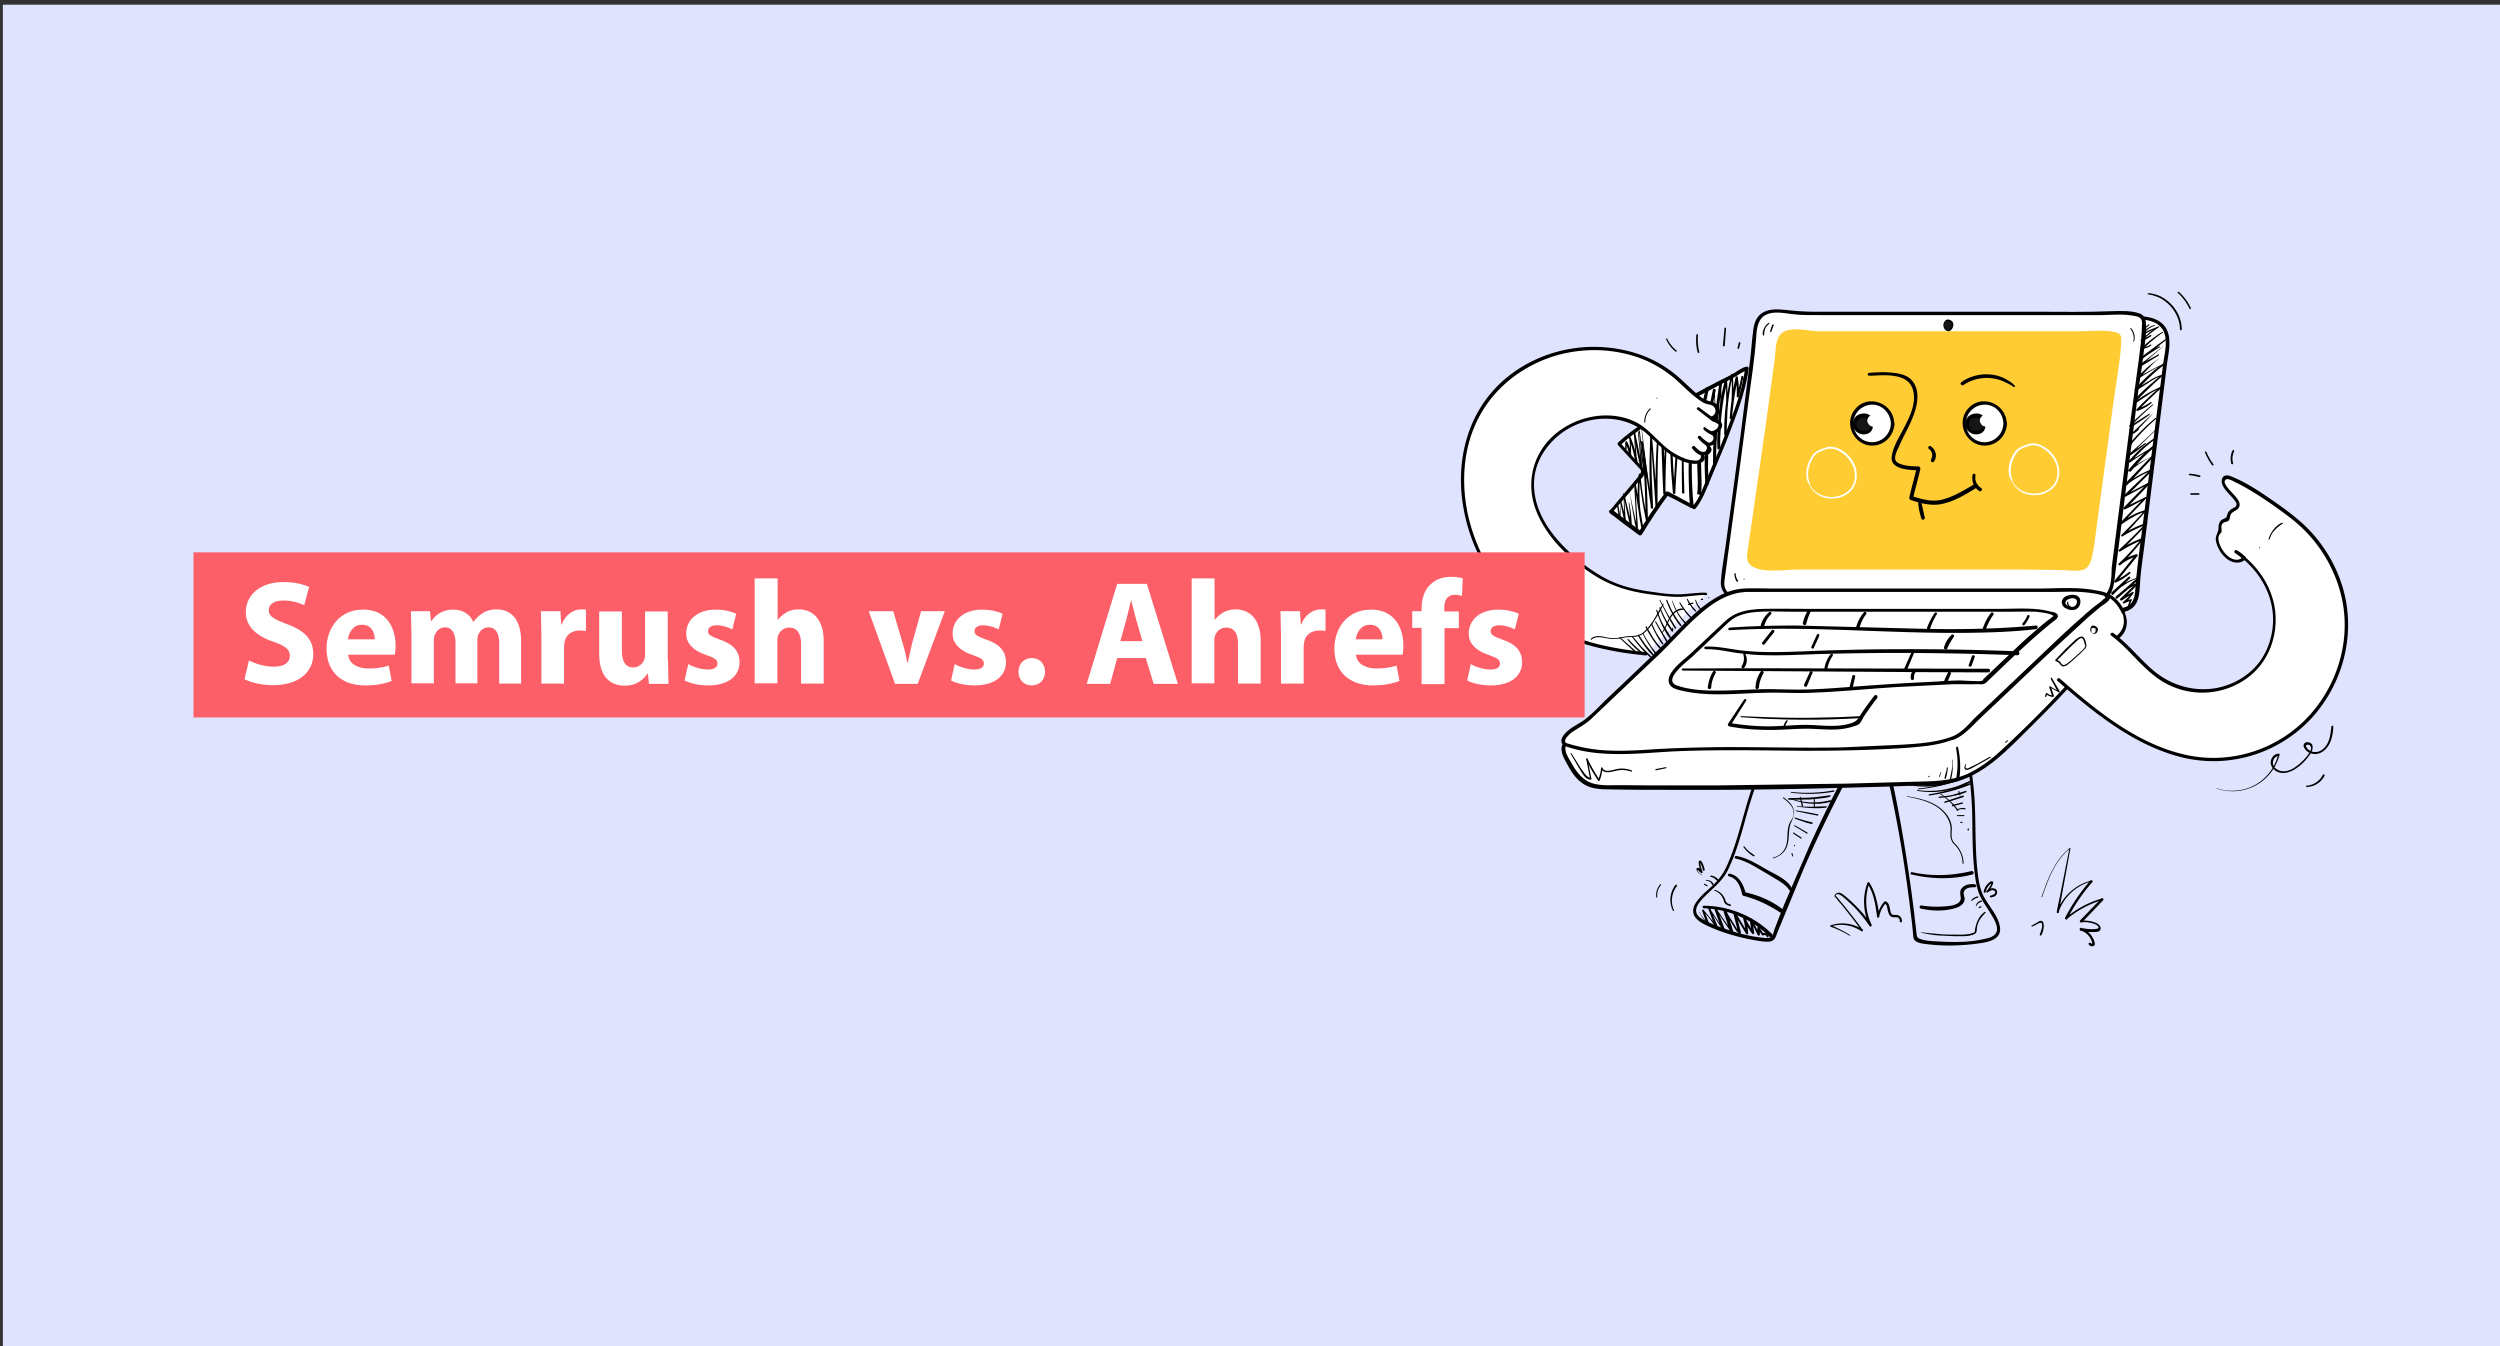 <svg xmlns="http://www.w3.org/2000/svg" viewBox="0 0 960 517" xmlns:v="https://vecta.io/nano"><rect x="0" y="0" width="960" height="517" fill="#333333" stroke="none"/><path fill="#e0e3fe" d="M1.1 1.8h960v515.6H1.1z"/><path fill="#fff" d="M618.7 196.4l12-14.2c.5-.3.6-1 .3-1.4l-.3-.3-9-9.9c6.5-6.3 15.1-10.7 23-15.1 4.6-2.6 9.2-5.1 13.9-7.5l7-3.6c1.5-.8 3.5-2.5 5.1-2.8-1.1 9.1-5.2 18.8-8.4 27.4-1.7 4.5-3.6 9-5.6 13.5-1.8 3.9-3.5 9.2-6.2 12.5-3.6-1.6-6.9-3.7-10.5-5.4-3.7 4.9-7.1 10.1-10.3 15.3-.8-.7-11-8.4-11-8.5z"/><path d="M619.1 196.8l6.3-7.3 3.1-3.7c.9-1.1 2.2-2.2 2.9-3.5 1.1-1.9-1.5-3.7-2.7-5l-6.5-7.2v.9c6.7-6.4 15.1-10.6 23.2-15.1 4.4-2.5 8.8-4.9 13.3-7.2 2.2-1.2 4.5-2.3 6.7-3.5 1.8-.9 3.5-2.5 5.6-3l-.9-.7c-1.2 9.6-5.1 18.6-8.5 27.5-1.8 4.7-3.8 9.3-5.8 13.9-1.7 3.9-3 8.1-5.7 11.4l.9-.1c-3.6-1.6-6.9-3.7-10.4-5.4-.4-.2-.9-.1-1.1.3-3.7 4.9-7.1 10.1-10.3 15.3l1.1-.3-5.6-4.2-3.5-2.6-1.3-1c-.1-.1-.7-.6-.5-.3-.6-.8-2 0-1.4.8.4.6 1.2 1 1.7 1.4l3.5 2.7 6.2 4.6c.4.2.9.1 1.1-.3 3.2-5.3 6.6-10.4 10.3-15.4l-1.1.3c3.6 1.6 6.9 3.7 10.5 5.3.3.2.7.1.9-.1 2.6-3.2 4-7.1 5.6-10.9l6-14.4c3.5-9.3 7.5-18.6 8.8-28.5.1-.5-.5-.8-.9-.7-1.9.4-3.3 1.7-4.9 2.6-2.2 1.3-4.6 2.3-6.8 3.5-4.8 2.5-9.5 5-14.2 7.7-8.1 4.6-16.6 8.9-23.4 15.4-.2.3-.2.7 0 .9l5.4 5.9 2.5 2.7c.6.7 1.2.9.9 1.9-.3.8-.8 1.3-1.3 2l-10.4 12.4c-.5.7.2 1.5.7 1z"/><path d="M621 194.4l.6 4.2c0 .1.1.2.2.2.4 0 .5-.3.5-.6v-2.1l-.1-4.2h-.2l1.6 7.8c0 .2.2.2.4.2.1 0 .2-.1.2-.3-.1-3.3-.4-6.7-.6-10l-.4.1c1 4 1.7 8.1 2.8 12.1 0 .2.2.2.4.2.1 0 .2-.1.2-.3-.1-2.9-.4-5.9-1-8.7 0-.1-.3-.1-.2 0a63.6 63.6 0 0 1 .6 8.7l.6-.1-2.9-12.1c0-.1-.1-.2-.2-.1-.1 0-.1.1-.1.2l.4 10 .6-.1-2-7.7c0-.1-.1-.1-.1-.1l-.1.1c0 1.1 0 2.2-.1 3.3 0 .3 0 3.1-.1 3.1l.2.2c-.2-1.4-.5-2.8-.7-4.2-.1-.1-.5 0-.5.2h0zm4.8-5.7c.7 5.1 1.5 10.1 2.6 15.1.1.2.2.3.4.2.1 0 .2-.2.2-.3-.1-3.1-.4-6.3-.6-9.4l-.5-9.4-.5.1 2.8 17.4.7-.2c-1.4-6.7-1.7-13.5-1-20.2h-.6a173.87 173.87 0 0 0 2.7 17.6c.1.2.3.3.5.2.1 0 .3-.2.3-.3-.2-7.9-.4-15.7-1.2-23.5-.2-2.2-.5-4.4-.8-6.5l-.6.2 3 19.8.8 5.6c.1.4.8.3.8-.1l-.5-11.1c-.1-3.7-.1-7.3-.1-11 0-2.1 0-4.2.1-6.3h-.5l1.5 21.6c.1 2.1.3 4.1.4 6.2 0 .2.2.4.4.4s.4-.2.4-.4c0-9.6-.1-19.3.7-28.9l1-8.2-.7-.1.9 25.2.3 7.1c0 .2.2.4.4.4s.4-.2.4-.4c.1-8.8.2-17.6 1.3-26.3.3-2.5.7-4.9 1.2-7.3l-.7-.1c0 8.7-.1 17.5.5 26.2l.6 7.3c0 .2.2.4.5.4.2 0 .4-.2.4-.4.5-9.1 1-18.2 2.2-27.2.3-2.5.7-5.1 1.2-7.6l-.7-.1-.2 27.1.1 7.6c0 .6.9.6.9 0-.3-9-.4-18-.2-27.1 0-2.5.1-5.1.2-7.6 0-.4-.6-.5-.7-.1-1.8 9-2.6 18.1-3.1 27.2l-.5 7.8h.9c-1.1-8.7-1.2-17.4-1.3-26.1v-7.4c0-.4-.6-.5-.7-.1-1.8 8.6-2.3 17.5-2.5 26.3-.1 2.5-.1 5-.1 7.6h.8l-1-25.2-.3-7.1c0-.4-.6-.5-.7-.1-1.5 9.6-1.8 19.3-1.9 29v8.3h.8l-1.7-21.6-.5-6.2c0-.2-.1-.3-.3-.3-.1 0-.3.1-.3.3l-.3 11.1c0 3.7 0 7.3.2 11l.3 6.3.8-.1-3.1-19.8-.9-5.6c-.1-.4-.7-.2-.6.2 1.1 7.7 1.5 15.5 1.7 23.3.1 2.2.1 4.4.2 6.6l.7-.1c-1.3-5.7-2.2-11.5-2.8-17.4 0-.2-.2-.3-.3-.3-.2 0-.3.1-.3.3-.8 6.8-.5 13.7 1 20.4.1.5.8.3.7-.2l-3-17.3c0-.3-.5-.2-.5.1l.5 9.4.5 9.4.6-.1c-1.3-5.2-2.4-10.2-3.3-15.2.1-.1 0-.1 0 0h0zm21.8-34.4l1.6 31.4.4 8.9h.8c-1.1-10.6-1-21.3.4-31.9.4-3 .9-5.9 1.4-8.9l-.6-.1.6 28 .2 8c0 .2.2.4.4.4s.4-.2.4-.4c.3-2.7.2-5.4.1-8.1l-.2-8c.1-5.3.5-10.6 1.4-15.8.5-3 1.1-5.9 1.8-8.8l-.6-.1c.3 9.7.2 19.3 0 29l-.3 8.2h.8c-.7-9.6-.3-19.2 1.2-28.6.4-2.6.9-5.3 1.5-7.9l-.7-.1c.3 7.5.3 14.9.1 22.4 0 2.1-.1 4.2-.2 6.4h.9c0-8.1.4-16.3 1.4-24.4l.9-6.9-.7-.1c.1 3.3 0 6.5-.1 9.8l-.4 9.9c-.1 1.9-.2 3.7-.4 5.6h.9c-.2-6.9.3-13.9 1.6-20.7l1.2-5.8-.7-.1c.3 7.1.2 14.2-.4 21.2h.8c-.1-6 .3-12 1.3-17.9.3-1.7.7-3.4 1.1-5l-.6-.1c.3 5.6.1 11.2-.6 16.8h.8c.4-5.3 1.2-10.5 2.3-15.6h-.8c.3 2.4.4 4.8.3 7.2 0 .2.2.4.4.4s.3-.1.4-.3c.7-2.5 1.3-5 1.7-7.5h-.7c.1.2.1.5.2.7s.3.3.5.2.3-.2.2-.4-.1-.5-.2-.7c-.1-.3-.6-.4-.7 0a102 102 0 0 1-1.8 7.5l.8.1c.1-2.5 0-5-.4-7.4a.42.42 0 0 0-.8 0c-1.1 5.2-1.9 10.5-2.3 15.8 0 .5.8.5.8 0 .6-5.6.8-11.2.4-16.8 0-.3-.5-.4-.6-.1-1.4 5.9-2.3 11.9-2.6 17.9-.1 1.7-.1 3.5-.1 5.2 0 .2.2.4.4.4s.4-.2.4-.4c.5-7.1.6-14.1.3-21.2 0-.2-.2-.3-.4-.3-.1 0-.3.1-.3.2a90.76 90.76 0 0 0-3 20.7c-.1 2-.1 4 0 6 0 .2.2.4.4.4s.4-.2.4-.4c.5-6.5.7-13.1.7-19.6V147c0-.4-.6-.5-.7-.1-1.3 8.1-2.2 16.3-2.4 24.5-.1 2.3-.1 4.7-.1 7 0 .2.2.4.4.4s.4-.2.4-.4c.2-7.5.3-14.9.1-22.4-.1-2.1-.1-4.2-.2-6.4 0-.4-.6-.5-.7-.1-2.1 9.4-3.2 18.9-3.2 28.5a112.33 112.33 0 0 0 .3 8.2c0 .2.2.4.4.4s.4-.2.4-.4c.3-9.7.4-19.3.2-29 0-2.7-.1-5.4-.2-8.2 0-.2-.1-.3-.3-.3-.1 0-.2.1-.3.2-2.6 10.4-3.7 21.1-3.3 31.8.1 3 .3 6.1-.1 9.1h.8l-.7-28-.2-8c0-.3-.5-.4-.6-.1-2 10.5-2.8 21.2-2.5 31.9.1 3 .2 6.1.5 9.1 0 .5.8.5.8 0-.2-5.3-.6-10.5-.9-15.7l-1-15.7-.6-8.9c.6-.3.2-.3.3-.1h0z"/><path d="M630.3 164.4l1.9 19 .6-.2c-1.2-2.8-1.8-5.8-2.1-8.8l-1-8.9c0-.1-.1-.2-.2-.1-.3.2-.5.6-.5 1 0 .7.1 1.3.2 2l.4 4.4.8 8.8.6-.1-1.5-7.7-1.6-7.7c0-.1-.2-.2-.3-.2s-.2.1-.2.2l.8 11.6.7-.1c-.6-3.4-1.5-6.6-2.8-9.8-.1-.3-.6-.3-.5.1.3 2.4.4 4.8.2 7.2h.7c-.2-1.9-.8-3.8-1.7-5.5-.1-.2-.3-.2-.5-.1-.1.1-.2.2-.2.3 0 .9 0 1.7-.1 2.6 0 .2.2.3.3.3.2 0 .3-.1.3-.3 0-.9.1-1.7.1-2.6l-.6.2c.8 1.6 1.3 3.4 1.6 5.1 0 .2.2.3.3.3.2 0 .3-.1.3-.3.1-2.4 0-4.8-.4-7.2l-.5.1c1.2 3.2 2.1 6.5 2.6 9.8.1.4.8.3.7-.1-.4-3.8-.7-7.7-1-11.6l-.5.1c.6 2.6 1 5.1 1.5 7.7l1.6 7.7c.1.3.6.3.6-.1l-.9-8.1-.4-3.9-.2-2.1c-.1-.5-.3-1.4.2-1.7l-.3-.1c1 6 .5 12.2 2.9 17.9.1.3.7.3.6-.1l-2.4-19.1s-.2 0-.1.1h0zm119.8 98.7c3.1 16 6.7 32.2 7.2 48.5.2 8 0 16 1 23.9.4 3.2.9 6.4 2.4 9.3 1 1.9 2.3 3.7 3.4 5.5s2.4 3.7 2.7 5.8c.4 2.5-1.5 3.7-3.7 4.2-6.1 1.6-12.9 1.6-19.2 1.2-2.1-.1-4.4-.2-6.4-.9-1.5-.5-1.4-1-1.6-2.6-.2-2-.5-4-.7-6-.9-7.7-2-15.4-3.2-23.1-2.8-17.7-6.3-35.5-11.3-52.7-.1-.3-.5-.5-.8-.4s-.5.4-.4.8a525.39 525.39 0 0 1 10.8 49.8 547.59 547.59 0 0 1 3.6 25.7c.3 2.1.5 4.2.7 6.3.1.9 0 2 .7 2.7 1.2 1.2 3.5 1.3 5 1.5 5.9.7 11.9.6 17.8-.1 3.8-.5 10.6-1 9.9-6.4-.6-4.3-4.1-7.9-6.1-11.6-1.9-3.5-2.3-7.7-2.7-11.6-.4-4.2-.5-8.5-.6-12.8-.1-4.9-.1-9.9-.5-14.8-.3-4.6-1-9.1-1.7-13.6-1.5-9.6-3.4-19.2-5.3-28.7-.2-.8-1.1-.5-1 .1h0zm-59.3-.9c-7.4 15-15.2 30.1-19.9 46.2-2.4 8.1-4.3 16.4-7.8 24.1-1.2 2.8-3.1 5.3-5.3 7.4-1.8 1.7-3.8 3.3-5.4 5.2-1.2 1.4-2.4 3.1-2.2 5.1.2 2.2 2.2 3.6 4 4.6 5.7 2.9 12.1 4.8 18.3 6 2.2.4 4.5.9 6.7.8 2.6-.2 2.7-2.1 3.6-4.2l9.6-23.3c7.5-17.3 16-34.1 25.4-50.5.2-.3.1-.7-.3-.9-.3-.2-.7-.1-.9.2-8.1 13.4-15.2 27.5-21.7 41.8l-9.2 21.3c-1.5 3.6-2.9 7.2-4.3 10.9-.4 1.1-.6 3-2 3.2-1 .2-2.2 0-3.2-.1-5.4-.6-10.8-2.2-15.9-4.1-1.9-.7-3.8-1.5-5.6-2.4-1.2-.6-2.5-1.4-3.1-2.6-1-2 .7-4.2 2.1-5.7 3.5-3.8 7.6-6.5 9.9-11.3 3.3-6.8 5.2-14.2 7.2-21.4 2.4-8.6 5.5-17 9.1-25.2 3.7-8.3 7.7-16.6 11.7-24.8.3-.4-.6-.9-.8-.3h0z"/><path fill="#fff" d="M819.5 121.9c4.2.1 9.1.6 11.5 4.2 1.8 2.6 1.4 6.1 1 9.2l-7.2 57.2-3.6 29c-.4 3.2 0 8.5-2.2 10.9s-7 2.6-9.7 1.3c-3-1.5-5.1-4.5-6.2-7.6"/><path d="M819.5 122.4c3.5.3 7.9.4 10.4 3.4 3 3.6 1.4 9.4.8 13.6l-3.8 29.6-3.7 29.5c-1.1 9.1-2.5 18.1-3.2 27.2-.1 1.8-.3 4-1.4 5.6-1.2 1.7-3.4 2.3-5.3 2.3-4.8.1-8-3.6-9.6-7.8-.4-.9-1.9-.6-1.5.4 1.3 3.5 3.5 7 7.1 8.4 3 1.2 7.2.9 9.7-1.3 2.6-2.3 2.6-6.5 2.8-9.7.3-5.1 1.2-10.3 1.8-15.4l8.5-68.2c.6-4.7 2.3-11-1.1-15-2.7-3.2-7.6-3.7-11.5-3.6a.47.47 0 0 0-.5.5c.1.3.3.5.5.5h0z"/><path fill="#fff" d="M815.4 235.1c1.2 2.9 1.2 6.1-1.2 8.6-1.3 1.4-3.1 2.1-4.6 3.2-1.6 1.2-3 2.7-4.3 4.2-9.2 10.3-18.7 20.4-28.6 30-9.9 9.5-18.5 18.8-32.8 19.4-42 1.7-84 2.3-126 1.7-2.7 0-5.5-.1-8-1.2-3.8-1.8-6.1-5.7-8.1-9.4-.9-1.7-1.9-3.8-1.2-5.6.6-1.5 2.1-2.3 3.5-3l43.4-22.4c9.4-4.7 18.9-9.5 28.9-12.8 37.5-12.6 78.1-3.6 115.7-15.6 3.8-1.2 7.4-2.7 11.3-3.7 2.8-.7 5-1.1 7.4.7 1.9 1.4 3.6 3.5 4.6 5.9z"/><path d="M814.9 235.2c1.6 4.1.3 7.6-3.4 9.9-3.1 1.9-5.3 4.2-7.7 6.9-5.4 6-11 12-16.6 17.8-5.2 5.4-10.5 10.6-15.9 15.7-4.6 4.4-9.4 8.6-15.2 11.4-6.9 3.3-14.4 3.1-21.8 3.3l-24.8.7-50.3.7h-24.8c-4.2 0-8.5-.1-12.7-.1-3.9 0-8.4.4-11.9-1.4-3-1.6-5-4.6-6.6-7.5-.9-1.6-2.2-3.5-2.1-5.4.2-2.2 2.3-3.1 4-4l21.6-11.3 22.3-11.3c7.2-3.6 14.5-7.2 22-10.1 14.7-5.7 30.2-8.1 45.8-9.2 15.3-1.1 30.6-1.1 45.8-2.7 7.5-.7 14.9-2 22.2-3.7 3.8-.9 7.4-2.1 11.1-3.3 3.4-1.2 7.3-3.1 10.9-3 3.8.1 6.6 3.8 8 6.9.3.7 1.4.1 1.1-.6-1.2-2.8-3.5-5.8-6.5-7-3.1-1.3-6.6.1-9.5 1-3.9 1.3-7.8 2.8-11.8 3.9s-8 2-12 2.8c-16.1 2.9-32.6 3.2-48.9 4-16.2.8-32.5 2-48 6.8-16.1 4.9-31.1 13.3-46 20.9l-23.2 12-5.7 3c-1.3.7-2.8 1.4-3.8 2.7-2 2.6-.2 5.7 1.1 8.1 1.5 2.8 3.2 5.6 5.8 7.5 2.8 2.1 6.3 2.5 9.8 2.5 8.7.2 17.4.2 26.1.2 17.8.1 35.6-.1 53.4-.5l26.5-.7c4.4-.1 8.7-.3 13.1-.5 4-.2 8.2-.1 12.1-.8 13.5-2.4 23.2-13.7 32.5-22.8 6.1-6 12-12.2 17.8-18.6 2.9-3.1 5.6-6.4 8.6-9.5 1.3-1.4 2.8-2.6 4.5-3.5 1.3-.8 2.7-1.7 3.6-3.1 1.7-2.5 1.6-5.4.5-8.1-.3-.8-1.2-.6-1 0z"/><path fill="#fff" d="M809.1 228.7c-.5.5-1 .9-1.6 1.2-2.6 1.1-7.3.2-10.1.2-5.6 0-11.2-.2-16.8-.2h-66.7-30.2c-5.4 0-19 2.5-21.6-3.7-.5-1.3-.4-2.7-.2-4l7.8-58.4 3.9-30.8c.4-3.5.1-9 2.8-11.6 3.9-3.7 11.4-1.1 16.1-1.1h27.3 85.7c4 0 8-.5 12-.1 5.8.7 6.2 1.1 5.9 6.2-.5 9.3-2.3 18.7-3.5 28l-8.3 65.7c-.3 2.6-.5 6.4-2.5 8.6z"/><path d="M808.6 228.2c-2.5 2.5-6.9 1.4-10.1 1.2-4.2-.3-8.5-.2-12.7-.2-8.9-.1-17.8 0-26.7 0h-54.3c-7.9 0-16-.4-23.9.1-4.8.3-10.3 1.1-15-.5-1.1-.3-2-1-2.8-1.8-1.3-1.6-1-3.6-.7-5.5l1.9-14.1 3.6-26.5 3.5-26.7c1.1-8.3 2.4-16.6 3-25 .2-3.3.7-7.1 4.1-8.5 2.9-1.2 6.5-.5 9.5-.1 3.7.5 7.4.4 11.1.4h13.3 54 27.1 13.7c4.1-.1 8.2-.5 12.3.3.8.1 1.9.3 2.5 1s.6 1.8.5 2.7c0 4.1-.6 8.2-1.1 12.3l-3.6 26.6-6.9 54c-.1 3.2 0 7.6-2.3 10.3-.5.7.4 1.6 1 1 2-2.4 2.3-5.6 2.6-8.6l1.8-14.1 3.6-28.7 3.7-29.1c.7-4.5 1.4-9 1.9-13.5.5-3.7 1.2-7.8.8-11.6-.2-1.7-1-2.8-2.6-3.3-3.3-1.1-7.2-.9-10.7-.8-9.5.4-19 .2-28.4.2h-57.2-28.7c-3.6 0-7.2-.3-10.8-.7-2.9-.3-6.2-.5-8.8 1.1-2.5 1.5-3.3 4.3-3.6 7-.5 3.8-.7 7.6-1.2 11.4l-3.6 28.4-3.9 29-1.9 13.9c-.6 4.5-1.5 9-1.8 13.5-.3 5.8 5.2 7.4 10 7.6 2.8.1 5.5 0 8.3-.2 3.1-.2 6.1-.2 9.2-.2H746h28.5c8.7 0 17.6-.2 26.3.5 3 .2 6.3.5 8.6-1.8.3-.3.2-.7 0-1-.1-.2-.5-.2-.8 0z"/><path fill="#fc3" d="M801.6 217.7c-.4.4-.9.8-1.4 1-2.3.9-6.5.2-9 .2-5 0-9.9-.2-14.9-.2h-59.1-26.8c-4.7 0-16.9 2.1-19.2-3.1-.5-1.1-.4-2.2-.2-3.4l7-48.7 3.5-25.7c.4-2.9.1-7.5 2.5-9.7 3.5-3.1 10.1-.9 14.3-.9h24.3 76c3.6 0 7.1-.4 10.7-.1 5.1.6 5.5.9 5.2 5.2-.5 7.8-2.1 15.6-3.1 23.4l-7.4 54.8c-.5 2.2-.7 5.4-2.4 7.2z"/><path fill="#fff" d="M749.9 283.5c-7.7 3-17.5 3-25.7 3.5-9.5.6-19 .8-28.5.8-18.7 0-37.4-.6-56 .4-9.7.5-19.5 1.5-29.1.1-2.4-.4-4.8-.9-7.2-1.6-2.3-.7-3.8-.9-2.8-3.1 1.5-3.1 6.9-5 9.4-7.3l8-7.6 19.4-18.4c5.6-5.3 10.5-11.2 16.5-16.1 3.1-2.5 6.4-4.8 10.2-6.2 4-1.5 7.4-1.1 11.5-1.1h111.3c7.2 0 15.2-.7 22 1.9.3.1.5.2.6.4.2.4-.2.9-.6 1.1-11.7 9.3-22.3 19.7-33.1 30l-16.9 16.1c-2.3 2.2-4.5 4.8-7.2 6.3-.7.3-1.2.5-1.8.8z"/><path d="M749.7 282.8c-6.4 2.4-13.4 2.8-20.1 3.2l-22.3 1c-15.7.3-31.4-.2-47.1-.1-7.7.1-15.5.3-23.2.7-7.8.5-15.6 1.1-23.4.3-3.8-.4-7.6-1.2-11.3-2.3-.6-.2-1.3-.3-1.3-1.1 0-.6.6-1.4 1-1.8.9-1.1 2.1-1.9 3.3-2.6 2.2-1.4 4.3-2.6 6.1-4.4l8.1-7.7 17.4-16.5c5.1-4.9 9.8-10.3 15.1-15 5.5-4.9 11.6-9.1 19.2-9.2h23 94.2c3.4 0 6.9-.2 10.3 0 1.8.1 3.7.3 5.5.6.8.1 1.6.3 2.3.5.4.1.8.2 1.1.3.3-.1.6.2.7.5.3.3.2.6-.4.7-1 1.2-2.8 2.3-4 3.3-1.5 1.2-3 2.5-4.4 3.8-2.8 2.4-5.5 4.9-8.2 7.4L758 276c-2.6 2.8-4.9 5.4-8.3 6.8-.8.3-.4 1.6.4 1.3 3.2-1.3 5.5-3.5 7.9-5.9 2.9-2.9 5.9-5.7 8.9-8.5l17.7-16.8 17.4-16 4.5-3.8c1-.8 3.3-2 3.7-3.3.8-2.4-4.5-2.9-5.9-3.2-7.2-1.3-14.8-.6-22.2-.6H681.4c-3.9 0-7.8-.2-11.7 0a21.74 21.74 0 0 0-9.3 2.7c-6.6 3.5-11.9 8.9-17 14.2-5.5 5.7-11.3 11.1-17 16.6l-9.2 8.7c-2.8 2.7-5.5 5.7-8.5 8-2.1 1.6-4.5 2.6-6.5 4.3-1.2 1-3.4 3.2-2.4 5 .4.6 1.1.9 1.7 1.2 1.8.6 3.7 1.1 5.5 1.5 3.8.8 7.7 1.2 11.6 1.3 8.3.3 16.5-.6 24.8-1 16.7-.7 33.5-.3 50.2-.2 8.2 0 16.3-.1 24.5-.4 7.3-.3 14.7-.6 21.9-1.5 3.4-.4 6.8-1.2 10-2.4.8-.2.5-1.5-.3-1.2z"/><path fill="#fff" d="M762.3 261.7c8.8-8.3 17.3-16.8 26.8-24.3.3-.2.6-.6.5-.9-.1-.2-.3-.3-.5-.4-5.5-2.1-12-1.5-17.8-1.5h-90.2c-6.2 0-13-.1-17.7 4.4l-13.7 12.9c-2.5 2.4-6 4.8-7.7 7.9-.6 1.1-.6 2.7.3 3.5.5.4 1.1.7 1.8.9 12.7 3.7 26.8.9 39.8 1.5 14.5.6 29.7-1.5 44.2-2.2l24.5-1.2c1.6-.2 8.5.5 9.7-.6z"/><path d="M762.7 262.1c8.3-7.9 16.4-15.9 25.3-23.1.9-.7 3.2-2 1.8-3.3-.6-.6-1.8-.7-2.6-.9-1.1-.3-2.2-.5-3.4-.7-5.4-.7-11-.3-16.4-.3h-72.7c-5.7 0-11.4-.1-17.1 0-4.3.1-8.8.5-12.6 2.8-2.1 1.3-3.8 3.2-5.7 4.9l-6.6 6.2c-1.9 1.8-3.8 3.6-5.8 5.3-1.7 1.4-3.4 2.9-4.7 4.7-1 1.4-2 3.2-1.1 5s3.4 2.2 5.1 2.6c5.2 1.2 10.7 1.4 16 1.3 5.6-.1 11.1-.5 16.7-.6 5.7-.1 11.4.3 17.1 0 11.6-.4 23.2-1.7 34.8-2.3l18-.9c3.6-.2 7.2.1 10.8-.1 1.2.2 2.3.1 3.1-.6.7-.5-.3-1.5-1-1-.9.7-2.9.4-4 .4-1.5 0-3-.1-4.6-.2-4.9 0-9.9.5-14.9.7-10.7.5-21.3 1.3-32 2.1-5.3.4-10.6.7-15.9.7-5.2 0-10.3-.3-15.5-.1s-10.3.5-15.5.5c-5 0-10.4-.3-15.2-1.9-6-2 3.5-9.1 5.5-10.9l11.6-11c1.8-1.7 3.5-3.5 5.7-4.6 2.1-.9 4.3-1.5 6.6-1.7 4.9-.5 10-.2 14.9-.2h66.1 18.3c2.8 0 5.6-.1 8.5 0 1.5.1 3.1.3 4.6.6.5.1 1 .2 1.4.4.3.1.6.2.8.3.5.3.4.6-.2.8-.3.4-1.1.9-1.5 1.2-.7.5-1.3 1.1-2 1.6l-3.4 2.9a164.76 164.76 0 0 0-6.2 5.6l-13.2 12.5c-.4 1 .5 1.9 1.1 1.3zm-11.6 25.2c.8 3.9.8 8 0 11.9-.1.8 1.1 1.1 1.2.3.7-4.1.5-8.4-.4-12.5 0-.5-.9-.2-.8.3h0zm-87-45.3c30.6-1.8 61.2 1.4 91.9 1 8.6-.1 17.2-.4 25.8-1.4.9-.1.9-1.5 0-1.4-15.3 1.4-30.5 1.6-45.8 1.2l-46-1.2c-8.6 0-17.2.2-25.8.8-.7.1-.7 1-.1 1h0z"/><path d="M655 249.3c4-.1 7.9.8 11.8 1.4 3.6.5 7.1.8 10.7.9 7.7.2 15.4-.3 23.2-.5 15.8-.4 31.5-.5 47.3-.2 8.9.1 17.8.4 26.7.7 1 0 1-1.5 0-1.5-15.8-.6-31.5-.9-47.3-.8-7.9 0-15.8.2-23.6.4-7.7.2-15.5.7-23.3.7-4.4 0-8.7-.2-13.1-.8-4.2-.6-8.3-1.5-12.5-1.3-.6-.1-.6 1 .1 1h0zm-8.8 8.2l91.4.6 25.9.1c.9 0 .9-1.4 0-1.4l-91.4-.2-25.9.1c-.2 0-.4.2-.4.4s.2.4.4.4h0zm33.1-22.4c-1.7 1.5-3 3.5-3.3 5.8-.1.7 1 .8 1.2.2.6-2 1.3-3.8 2.9-5.2.4-.6-.3-1.3-.8-.8h0zm15-.9c-.9 1.6-1.6 3.2-2 5-.2.8 1.1 1.2 1.3.4.4-1.6.9-3.2 1.7-4.7.4-.8-.6-1.4-1-.7h0zm21.5.9c-1.5 1.7-2.5 3.7-3.1 5.9-.2.8 1 1.2 1.3.3a15.3 15.3 0 0 1 2.7-5.6c.2-.4-.5-1-.9-.6zm27.1.3c-1.2 1.7-2.1 3.6-2.9 5.6-.3.8 1 1.1 1.2.3.6-1.9 1.5-3.7 2.5-5.4.5-.5-.4-1-.8-.5zm21.6 0c-1.4 1.8-2.4 3.8-3.1 5.9-.3.8 1 1.1 1.2.3.7-2 1.7-3.9 2.9-5.6.4-.6-.6-1.1-1-.6h0zm14 1c-.5 1.1-1 2-1.8 2.9-.4.5.3 1.2.7.7a14.36 14.36 0 0 0 1.9-3.1c.3-.6-.5-1.1-.8-.5h0z"/><path d="M749.4 243.8c-1.4 1.3-2.4 3-2.9 4.8-.2.7.9 1.2 1.2.5a25.95 25.95 0 0 1 2.6-4.6c.4-.5-.5-1.2-.9-.7h0zm-71.7 438.5l-4.8 7.2c-.5.8.8 1.6 1.3.8l4.5-7.4c.5-.7-.5-1.3-1-.6h0zm20-438.6l-2.1 4.6c-.3.6.6 1.1.9.5l2.1-4.6c.3-.6-.6-1.1-.9-.5zm-17.3-1.7l-3.7 4.7c-.4.5.5 1.2.9.7l3.7-4.7c.3-.5-.5-1.2-.9-.7h0zm-11 9.2c.5 1.5.3 3.2-.6 4.6-.3.5.5 1.2.9.7 1.3-1.6 1.4-3.8.4-5.6-.1-.2-.4-.3-.6-.1-.1.1-.1.2-.1.4h0zm33.5.1a11.05 11.05 0 0 0-2.3 5.3c-.1.7 1 1.1 1.1.3.3-1.8 1-3.5 2-5 .5-.7-.4-1.2-.8-.6h0zm31-.6l-2.7 6.1c-.2.6.8 1 1.1.4l2.6-6.2c.2-.5-.8-.9-1-.3h0zm23.3 1.3l-1.2 3.3c-.3.7.9 1 1.1.3l1.2-3.3c.2-.7-.9-1-1.1-.3zm-99.4 5.9c-1.1 1.8-1.8 3.9-2 6.1-.1.8 1.3.8 1.3 0 .1-1.9.7-3.8 1.7-5.5.2-.3 0-.6-.2-.8-.3-.1-.6-.1-.8.2zm18.3 0a11.96 11.96 0 0 0-2 6.1c0 .8 1.2.8 1.3 0 .2-1.9.8-3.8 1.8-5.5.3-.6-.7-1.2-1.1-.6h0zm18.9.1l-2.2 4.8c-.3.7.8 1.4 1.1.6l2.1-5c.2-.6-.7-1-1-.4h0zm16.3 1.6l-1 3.9c-.2.7 1 1.1 1.2.3l.9-4c.1-.6-1-.9-1.1-.2h0zM735 257c-1 .9-1.5 2.4-1.2 3.7.2.8 1.3.4 1.2-.3-.1-.9.2-1.9.8-2.6a.61.61 0 0 0 0-.8c-.3-.2-.6-.2-.8 0h0zm13.1 1.2c-.6 1.1-1.2 2.3-1.6 3.5-.2.7.8 1.1 1.1.5.6-1.1 1-2.2 1.5-3.4.3-.7-.7-1.3-1-.6h0zm44.8-24.9c1.3 1 3.3 1.4 4.7.4 1.3-.9 1.8-3.3.6-4.5-1.1-1.1-3.1-.9-4.5-.4-2.2.8-2.7 3.2-.8 4.6.6.4 1.4-.6.8-1-2.2-1.8 2.5-3.6 3.6-2.1.6.8 0 2.2-.9 2.6-1 .4-2 0-2.9-.5-.4-.2-1.1.5-.6.9zm-123.2 35.4l-6.1 9.2c-.2.3-.1.7.2.9 0 0 .1 0 .1.1 5.4 1.1 10.8 1.4 16.3 1.4 5.4 0 10.9-.7 16.3-.4 4.7.2 9.4.7 14-.6 1-.3 2.5-.6 3.3-1.2s1.4-2.1 1.9-2.9c1.6-2.4 3.3-4.8 5.1-7.1.5-.7-.4-1.7-1-1-1.5 1.9-2.9 3.8-4.3 5.8l-2.1 3.2c-1 1.2-2.4 1.6-3.9 2-4.6 1.1-9.3.5-14 .3-5-.2-10.1.4-15.1.5-5.5.1-10.9-.4-16.3-1.3l.4 1 5.9-9.3c.6-.7-.3-1.2-.7-.6h0zm-3.7-48.4a5.53 5.53 0 0 0 .9 3c.2.3.7 0 .5-.3-.5-.8-.9-1.7-.9-2.7 0-.1-.1-.2-.2-.2-.2 0-.2.1-.3.2h0zm3.7 2.3c.1 0 .2-.1.2-.2s-.1-.2-.2-.2-.2.1-.2.2c.1.1.1.2.2.2zm155.5-98.1l-2 1.5c-.1.1-.1.2-.1.3s.2.1.3.1l1.9-1.5c.2-.2 0-.5-.1-.4h0zm2.1.3c-2 .6-3.7 1.8-4.9 3.5-.2.2.2.5.4.4 1-.6 2-1.1 3.1-1.6 1-.6 2.1-1.1 3.2-1.5l-.1-.3a22.55 22.55 0 0 0-3.6 2.4l-3.3 2.8c-.2.2 0 .6.3.5 1.3-.5 2.5-1.1 3.6-1.9.3-.2 0-.6-.3-.4-1.1.7-2.3 1.3-3.5 1.7l.3.5c1-1 2.1-1.9 3.2-2.8s2.3-1.7 3.4-2.5c.2-.1 0-.3-.2-.3-.6.3-1.2.5-1.7.7l-1.5.6-3.2 1.5.4.4a8.92 8.92 0 0 1 4.5-3.4c.3.1.2-.3-.1-.3h0z"/><path d="M830.4 127.4a45 45 0 0 0-7.8 6c-.1.1-.1.3 0 .4.1 0 .1.1.2.1 1.2-.1 2.3-.5 3.2-1.2.2-.2 0-.6-.2-.4-.9.6-1.9 1-2.9 1.1l.2.5c2.3-2.3 4.8-4.4 7.5-6.2 0-.2-.1-.3-.2-.3h0zm1.3 2.7c-3.4 2.4-6.7 5-10.1 7.5-.4.3 0 .9.4.6 1.2-.8 2.3-1.7 3.6-2.5 1.2-.8 2.4-1.6 3.7-2.3.1-.1.1-.2.1-.3-.1-.1-.2-.1-.2-.1-2.6 1.3-5.1 2.8-7.4 4.6l.4.6 9.8-7.8c0-.2-.2-.4-.3-.3h0zm-1.1 2.9l-9.2 7.3c-.2.1-.2.3-.1.5s.3.2.5.1l3.6-2.2 3.6-2.2c.1-.1.1-.2.1-.3-.1-.1-.2-.1-.3-.1l-3.7 2-3.7 2.1.4.5c2.9-2.6 5.9-5.1 8.9-7.7.1.1 0 0-.1 0h0zm-1 4.3c-3.3 2.2-6.3 4.7-8.9 7.7-.2.3.1.8.4.5 3.1-2.1 6.4-4.1 9.9-5.6l-.2-.4c-4 2.8-7.7 6.2-11 9.9-.3.3.1.9.5.6 1.7-1 3.3-2.1 5-3.2 1.5-1 3.2-2 4.9-2.5l-.2-.4-6 5.2c-1 .9-1.9 1.8-2.8 2.7-.7.7-1.8 1.5-1.8 2.7 0 .2.2.4.4.4h.2l4.8-3.2c1.6-1.1 3.3-2 5.1-2.8l-.3-.4c-3.2 2.8-6.3 5.7-9.2 8.7-.2.2 0 .7.4.6 1.9-.7 3.8-1.7 5.4-3 .2-.2-.1-.5-.3-.4-1.6 1.1-3.4 2-5.3 2.7l.4.6a126 126 0 0 1 9.1-8.8c.2-.2-.1-.5-.3-.4-1.8.8-3.5 1.6-5.2 2.6s-3.3 2.1-4.9 3.2l.6.3c0-.6.4-1 .8-1.4l1.3-1.3 2.6-2.6c1.8-1.7 3.6-3.4 5.5-5 .2-.2 0-.5-.2-.4-1.8.5-3.5 1.3-5 2.3-1.7 1-3.4 2.1-5.2 3.2l.5.6c3.2-3.7 6.7-7.1 10.6-10 .1-.1.1-.2.1-.3-.1-.1-.2-.1-.3-.1-3.4 1.6-6.8 3.3-10 5.4l.4.5c1.2-1.5 2.5-2.9 3.9-4.3 1.2-1.4 2.7-2.7 4.3-3.9.1 0 0-.1 0 0h0zm-3 18c-3.1 2.5-6 5.2-8.9 8-.1.1-.1.3 0 .5h.1c.6.3 1.1-.1 1.6-.4.7-.5 1.4-.9 2.1-1.4 1.4-.9 2.7-1.8 4-2.8.2-.1 0-.4-.2-.3-1.2.7-2.4 1.5-3.7 2.3-.6.4-1.2.7-1.7 1.1l-.9.6c-.3.2-.7.5-1 .4l.1.5c2.7-2.9 5.6-5.6 8.6-8.2.3-.2.1-.4-.1-.3h0z"/><path d="M826.9 158.6c-2.7 2.4-5.3 4.9-7.9 7.4-.3.2.1.7.4.5.6-.4 1.2-.9 1.8-1.4.3-.2 0-.7-.3-.5l-1.9 1.3.4.5a138.07 138.07 0 0 0 7.5-7.8c.1.1.1 0 0 0h0 0zm.8 1.9c-3.7 3-7 6.4-10.1 10-.3.3.2.8.5.5a79.54 79.54 0 0 1 9.9-10.2c.2-.2-.1-.5-.3-.3h0zm.4 4.1c-3.6 3.5-7.3 7-11.1 10.2-.3.3.1.8.4.5 2.3-1.5 4.5-3.1 6.6-4.9.2-.1-.1-.4-.2-.3l-6.7 4.6.4.5 10.8-10.5c.1-.1.1-.2 0-.3 0 .1-.1.1-.2.2h0z"/><path d="M826.9 168.5a47.59 47.59 0 0 0-9.4 8.5c-.2.3.1.7.4.5l4.7-3 4.7-3.1-.3-.4c-3.6 2.8-6.8 6-9.7 9.5-.1.1-.1.4 0 .5s.3.1.5 0c1.3-1.2 2.8-2.2 4.2-3.2 1.5-1 3-1.9 4.7-2.6l-.2-.3-10.5 10.8c-.3.3.1.9.5.6 3-2.3 6.3-4.2 9.8-5.6l-.3-.5-10.3 9.9c-.3.3.1.8.5.6l9.1-4.9-.4-.5-9.4 9.6c-.2.2-.1.4 0 .6.1.1.3.1.5.1 2.7-1.3 5.3-2.8 8-4.1l-.4-.5-9.4 9.7c-.3.3.1.8.5.6 1.4-.9 2.8-1.9 4.3-2.7a21.83 21.83 0 0 1 4.7-2.1l-.2-.4c-2.8 3.2-5.8 6.3-8.9 9.3-.1.2-.1.4 0 .5s.3.1.4.1c2.9-1.8 6-3.3 9.3-4.6l-.3-.5c-3.3 3.6-6.8 7-10.4 10.3-.1.2-.1.4 0 .5s.3.1.5.1c2.8-1.8 5.7-3.3 8.7-4.5l-.4-.5c-2.7 3.4-5.6 6.6-8.8 9.6-.4.4.2.9.6.6 1.9-1.6 4.1-2.7 6.4-3.4l-.4-.7L812 223c-.2.2-.1.4 0 .6.1.1.3.1.5.1 2-.9 3.8-2.1 5.5-3.5.4-.3-.2-.8-.5-.5-1.6 1.3-3.4 2.4-5.4 3.3l.5.6 8.2-10.1c.1-.2.1-.4 0-.6-.1-.1-.2-.1-.4-.1-2.5.7-4.8 1.9-6.8 3.6l.6.6c3.1-3 6-6.3 8.7-9.8.2-.2 0-.7-.3-.6-3.1 1.2-6.1 2.7-8.9 4.5l.5.6c3.6-3.3 7-6.9 10.3-10.4.2-.2 0-.6-.3-.5a43.42 43.42 0 0 0-9.5 4.5l.5.6c3-3 5.9-6.2 8.7-9.5.1-.1.1-.3 0-.4s-.2-.1-.2-.1c-1.7.5-3.3 1.1-4.8 1.9s-3 1.8-4.5 2.7l.5.6 9.3-9.8c.1-.1.1-.3 0-.4s-.2-.1-.4 0c-2.7 1.4-5.4 2.6-8.1 4l.5.6 9.3-9.7c.1-.1.1-.3 0-.5-.1-.1-.3-.1-.4 0l-9.2 4.8.5.6 10.1-10c.2-.2 0-.6-.3-.5-3.6 1.4-6.9 3.3-10 5.6l.5.6 10.3-11c.1-.1.1-.2 0-.3s-.1-.1-.2 0c-1.7.7-3.3 1.5-4.9 2.4-1.5 1-3 2-4.3 3.2l.5.5c2.9-3.5 6-6.8 9.5-9.7.2-.2-.1-.5-.3-.3-1.5 1-3.2 1.9-4.8 2.9l-4.7 3 .4.5c2.6-3.3 5.7-6.2 9.1-8.7-.1-.3-.2-.6-.4-.4h0zm-9.4 52.9l-6.9 6.3.5.5c1.4-1.3 2.8-2.4 4.4-3.4 1.5-1.1 3.2-1.9 5-2.6l-.3-.2c.2.4-.4.8-.7 1-.3.3-.7.6-1 .9l-2 1.8-4.1 3.4.6.6c2.3-2 4.7-4.3 7.7-5.3l-.3-.5-6.2 6c-.2.2-.1.4 0 .6.1.1.3.1.5.1l4.4-2.8-.4-.4a15 15 0 0 1-3.4 3.7c-.4.3.1.8.5.6.8-.5 1.7-.8 2.7-1l-.4-.5c-.4.7-.7 1.5-.9 2.3 0 .2.1.4.2.4.3.1.6 0 .9-.1.1-.1.2-.3.1-.4s-.2-.2-.4-.1c-.1.1-.3.1-.4 0l.2.4c.2-.8.4-1.5.8-2.2.1-.2 0-.4-.1-.4h-.2c-1 .2-2 .5-2.9 1l.5.6c1.3-1.2 2.4-2.5 3.4-4 .1-.2 0-.4-.1-.4-.1-.1-.2-.1-.3 0l-4.5 2.7.5.6 6-6.2c.2-.2 0-.6-.3-.5-1.5.5-3 1.3-4.3 2.2l-3.8 3.1c-.4.4.2.9.6.6l4.6-4 2.2-2c.5-.5 1.3-1.1 1-1.9-.1-.1-.2-.2-.3-.1l-2.7 1.1c-.9.4-1.7.9-2.5 1.4-1.6 1-3.2 2.2-4.5 3.6-.3.3.2.9.5.5l6.7-6.5c-.1-.3-.4-.6-.6-.5h0zm-16.4 26c-.2-1.3-.7-3.6-2.5-2.8-.8.4-1.5.9-2.1 1.5l-3.4 3.2-3.8 4c-.1.1-.1.3 0 .5l.1.1c.7.2 1.3.6 1.7 1.2.3.5.8.8 1.3.8.6-.1 1.2-.3 1.6-.7.6-.4 1.1-.9 1.7-1.4l3.4-3.1 1.6-1.6c.4-.5.6-1.2.4-1.7 0-.3-.4-.2-.4.1.1.4 0 .8-.2 1.2-.2.2-.4.5-.6.7l-1.5 1.4-3 2.7-1.6 1.3c-.5.3-1.1.7-1.7.5-.5-.2-.7-.9-1.1-1.2-.4-.4-.9-.6-1.5-.8l.1.6 6.1-6.1 2.3-2.1c.4-.3 1-.8 1.5-.6.3.2.5.4.6.8.2.6.4 1.2.5 1.8.2 0 .5-.1.5-.3zm3.6-6.9a1.69 1.69 0 0 0-1-.3c-.3.1-.6.2-.7.5-.4.5-.4 1.2-.2 1.8.3.6.9 1.1 1.6.9.6-.2 1-.6 1.1-1.2.1-.3.1-.7 0-1-.2-.3-.5-.5-.8-.7-.1-.1-.3-.1-.4.1s0 .3.1.4h0 0l.1.1.1.1s.1.1.1.2v.1c0 .1 0-.1 0 0v.1.2.1s0-.1 0 0v.1.2.1s0 .1 0 0 0 0 0 0c0 .1 0 .2-.1.3 0 0 0 .1 0 0s0 0 0 0c0 .1-.1.1-.1.2v.1c0 .1 0 0 0 0l-.1.1-.1.1h0l-.1.1c-.1 0 .1 0 0 0h-.1-.1c-.1 0 .1 0 0 0h-.1c-.1 0 0 0 0 0h-.2-.1-.1 0c-.1 0-.1-.1-.2-.1l-.1-.1v-.1c0-.1-.1-.1-.1-.2s0 .1 0 0v-.1-.2-.1-.1-.2-.1c0-.1 0 0 0 0v-.1-.2-.1c0-.1 0 .1 0 0s.1-.1.1-.2 0 0 0 0l.1-.1.1-.1h0 .1c-.1 0 0 0 0 0h.1c.1 0-.1 0 0 0h.1.1c.1 0 .1 0 .2.1h0s.1 0 .1.1c.1.1.3 0 .3-.1.5-.5.4-.6.3-.7h0zm-136.2 34.9l9 .6 9.1.3c6 .1 12 .1 18-.1 1.7-.1 3.4-.1 5.1-.2s3.4-.1 5.1-.3c.4 0 .5-.7 0-.7l-9 .4-9.1.2c-6 .1-12 0-18-.2l-10.2-.4c-.2.1-.2.3 0 .4h0zm17.6 1.2c-.4.4-.7.8-.9 1.3s-.4 1-.4 1.6c0 .2.1.3.3.3s.3-.1.3-.3c.1-.9.5-1.8 1.1-2.6 0-.2-.3-.5-.4-.3h0z"/><path d="M793.8 231.1c-.1.4-.1.9.1 1.3a1.59 1.59 0 0 0 1 .8c.1 0 .2 0 .3-.1 0-.1 0-.2-.1-.3-.1 0-.2-.1-.2-.1s-.1-.1 0 0h-.1l-.1-.1-.2-.2v-.1s0-.1-.1-.1c0 0 0-.1-.1-.1v-.1c0-.1 0-.2-.1-.2v-.1-.1-.1c0-.1 0 .1 0 0v-.1c0-.1 0-.3-.2-.3 0-.2-.2-.2-.2 0h0zm-44 60.9c0 1.3-.1 2.6-.4 3.9-.2 1.3-.5 2.5-.8 3.7 0 .2.1.3.2.3s.3-.1.3-.2c.3-1.3.6-2.5.7-3.8l.2-4c0-.1-.1-.2-.2-.2s0 .2 0 .3h0zm-2.2 2.8c-.1.7-.2 1.4-.4 2-.2.7-.4 1.3-.5 2 0 .1.1.3.2.3s.3 0 .3-.2c.2-.7.4-1.3.5-2l.3-2.1c0-.1-.4-.2-.4 0h0zm-2.4 1.8l-.6 1.5c0 .1 0 .2.1.2s.2 0 .2-.1c.2-.5.3-1 .5-1.6 0-.1 0-.2-.1-.2 0 0-.1.1-.1.2h0zm-3.7 1.6c.1-.1 0-.1 0-.1-.1 0-.1 0 0 .1-.1 0-.1 0 0 0zm-.8.2c.1 0 .3-.1.2-.3 0-.1-.1-.2-.2-.2s-.3.1-.2.3c-.1.1.1.2.2.2zm14-4.9c-.3.7-.7 1.7.2 2.1.4.2.9-.1 1.3-.2.6-.2 1.1-.5 1.7-.8l6.4-3.6c.2-.2 0-.6-.2-.4l-5 2.8-2.5 1.2c-.4.2-1 .6-1.4.5-.7-.2-.4-1.1-.2-1.5 0-.1-.2-.2-.3-.1h0zm15.5-8.3l.8-.6.1-.1v-.1c-.1-.1-.2-.1-.3-.1l-.8.6-.1.1v.1c.1.1.3.2.3.1h0zm-167.1 4.2l3.7 6.3c.9 1.5 2 3.6 4 3.7.2 0 .3-.1.3-.3v-.1l-1.5-7.5-.5.2c1.3 2.8 2.9 5.5 4.6 8.1.1.2.4.2.5 0 .7-1.5 1-3.2 1.1-4.8l-.5.1c.8 1.9 3.2 1.5 4.8 1.1 1.1-.3 2.2-.5 3.3-.5 1.2 0 2.3.2 3.5.6.3.1.4-.4.1-.5-1.9-.7-4-.9-6-.4-1.5.3-4.3 1.5-5.2-.6-.1-.3-.5-.1-.5.1-.1 1.6-.5 3.1-1.1 4.5h.5c-1.7-2.6-3.3-5.3-4.6-8.1-.2-.3-.6-.1-.5.2l1.5 7.6.3-.4c-.9-.1-1.6-.7-2.2-1.4l-1.8-2.5-3.5-5.6c0-.1-.1-.1-.2 0s-.1.2-.1.2h0zm32.9 6.4l3.7-.8c.3-.1.2-.5-.1-.4l-3.7.7c-.4.1-.3.5.1.5h0zM679.1 124c-.7.5-1.3 1.2-1.7 2.1-.4.8-.7 1.8-.4 2.6.1.2.4.2.4 0 .1-.4.1-.8.1-1.2l.3-1.2a4.54 4.54 0 0 1 1.5-1.9c.3-.2 0-.6-.2-.4h0zm1.4.8l-.8 2.4c0 .1 0 .3.2.3.1 0 .3 0 .3-.2l.9-2.4c0-.2 0-.3-.2-.3s-.4.1-.4.2h0zm137.6 1.5c1 1.3 1.5 3 1.1 4.7 0 .1 0 .2.1.2s.2 0 .2-.1c.5-1.8.1-3.7-1.2-5.1 0-.3-.4 0-.2.3h0z"/><path fill="#161616" d="M747.3 123.2c-1.2.8-.9 2.6.2 3.4 1.4 1 2.6-1.3 2.1-2.6-.4-.8-1.5-1.3-2.3-.8z"/><path d="M747.2 123.1c-.1 0-.2.1-.2.2-.1.1-.2.1-.3.2-.1.2-.2.3-.3.5-.1.4-.2.8-.1 1.2.1.8.6 1.7 1.5 1.9.8.3 1.5-.3 1.9-1s.5-1.6.2-2.3c-.5-.9-1.8-1.4-2.7-.9-.2.1-.2.3-.1.5.1.1.3.2.4.1.6-.3 1.3-.1 1.7.5.3.5.3 1.1 0 1.7-.1.3-.3.5-.5.7s-.4.3-.6.2c-.1 0-.2-.1-.4-.1-.1-.1-.3-.2-.4-.3-.2-.2-.4-.5-.5-.8s-.1-.7 0-1.1c0-.2.1-.3.2-.5.1-.1.1-.2.2-.2l.2-.2c.1 0 .1-.1 0-.2-.1-.2-.1-.2-.2-.1zm-29.4 21.2c5.7-.2 15.3-1.4 16.9 5.9 1.2 5.3-1.8 10.7-4.2 15.3-1.6 3-3.8 6.6-4.1 10.1-.4 4.8 7.1 4.9 10.3 5l-.7-1c-.8 3.8-2 7.6-2.8 11.4-.1.4.1.8.5 1 4 1.3 7.9 2.4 12.1 1.5 4.8-1 9.1-3.7 13.2-6.2.9-.5.1-1.9-.8-1.4-3.9 2.3-7.8 4.7-12.2 5.9-4.1 1.1-7.9-.1-11.9-1.3l.5 1c.8-3.8 2-7.6 2.8-11.4.1-.4-.1-.8-.6-1h-.2c-1.7 0-3.4-.1-5-.4-1.2-.3-3.5-.8-3.8-2.2-.4-1.5.8-3.7 1.4-5 1.5-3.6 3.5-6.9 5-10.5 1.9-4.5 3.6-10.8-.1-15-1.7-1.9-4.3-2.5-6.7-2.8-3.2-.4-6.5-.3-9.7 0-.7 0-.7 1.1.1 1.1h0zm-63.5 204.5c9.5.3 18.4 4.2 25.2 10.9.7.6 1.6-.4 1-1-6.9-6.9-16.5-10.8-26.2-10.9a.47.47 0 0 0-.5.5c0 .2.2.4.5.5h0z"/><path d="M652.6 350.4c.8 1.6 1.9 3.2 3.1 4.5.2.2.7 0 .6-.3l-2-5.3-.5.3c2 2.1 3.7 4.4 5.2 6.8.2.4.8.1.7-.3l-3-7.5-.5.2 5.5 8.6c.2.4.9.1.7-.3l-3.2-8.5-.6.3 6.2 9.2c.3.4.9.2.8-.3l-2.5-7.9-.8.3 2.8 4.6c.8 1.3 1.5 2.8 2.8 3.7.2.1.5 0 .6-.2.1-.1.1-.2 0-.3l-1.9-7.5-.8.3 4.7 7.8c.1.2.4.3.6.1.1-.1.2-.2.2-.4-.1-2-.5-4.1-1.1-6l-.8.3c.9 2.1 2 4 3.4 5.9.1.2.4.3.6.1.2-.1.2-.3.2-.5l-.8-5.1-.8.3 3 5.8c.1.2.4.3.6.1.1-.1.2-.2.2-.4l-.1-2.6-.8.2 1.6 2.6c.1.2.4.3.6.2.5-.3 1.1-.1 1.3.4v.1c.2.5.9.1.7-.4-.4-.9-1.5-1.3-2.4-.9-.1 0-.1 0-.1.1l.6.2-1.6-2.6c-.1-.2-.4-.3-.6-.1-.1.1-.2.2-.2.4l.1 2.6.8-.2-3-5.8c-.2-.5-.9-.1-.8.3l.8 5.1.8-.3c-1.3-1.8-2.5-3.8-3.4-5.9-.2-.4-.9-.1-.8.3.6 1.9.9 3.8 1 5.8l.8-.2-4.7-7.7c-.1-.2-.4-.3-.6-.1-.2.1-.2.3-.2.5l1.9 7.5.6-.5a4.28 4.28 0 0 1-1.4-1.6l-1.3-2.1-2.7-4.3c-.1-.2-.4-.3-.6-.1-.2.1-.2.3-.2.5l2.5 7.9.8-.3-6.3-9.1c-.2-.3-.7-.1-.6.3l3.1 8.6.7-.3-5.6-8.5c-.2-.2-.6-.1-.5.2l2.8 7.6.7-.3c-1.6-2.4-3.4-4.7-5.4-6.9-.1-.1-.3-.1-.4 0s-.1.2-.1.3l1.9 5.4.6-.3c-1.3-1.3-2.4-2.7-3.3-4.2 0-.6-.4-.4-.2-.2h0zm11.3-13.9c3.3.8 4.5 4.1 5.1 7 .1.3.3.4.5.5 5.4 1.4 10.1 3.7 14.7 6.8.7.5 1.6-.6.9-1.2-4.3-3.5-9.8-5.9-15.2-7l.5.5c-.9-3.3-2.5-6.9-6.2-7.6-.7-.1-.9.8-.3 1h0zm2.6-6.8c4 .8 7.7 3.3 11.2 5.3l5 3c1.6 1 3.3 2.1 4.3 3.7.2.3.6.4.9.2s.4-.5.2-.8c-1.7-3.3-6.1-5.2-9.2-6.9-3.7-2.1-7.9-4.8-12.1-5.5-.7-.1-1 .8-.3 1h0zm91.7 9.8c-1.5 0-3.2 0-4.4 1.1-1.4 1.2-1.1 2.3-.9 3.9.5 3.3-5 3.5-7.1 3.6-2.7.2-5.3 0-7.9-.4-.8-.1-1.1 1-.3 1.2 4.4 1 9.6 1.1 13.9-.4 1.3-.5 2.6-1.4 2.9-2.9.2-1.2-.8-2.4-.1-3.5.7-1.3 2.7-1.4 4-1.4a.65.65 0 0 0 .6-.6c-.2-.3-.4-.5-.7-.6h0zm-24.2-3.7c7.7 1.8 15.7 2 23.4 0 .8-.2.5-1.5-.4-1.3-7.5 1.8-15.3 2.1-22.8.4-.5-.1-.8.8-.2.9zm3.8 22.4l3.2.6c1.1.2 2.1.3 3.2.4l6.4.3h3.2c1 0 2-.1 2.9-.3.7-.2 1.8-.4 2.2-1.2.1-.4.2-.7.2-1.1 0-.5.1-.9.2-1.4.2-.9.6-1.8 1.1-2.6.6-.8 1.2-1.6 2-2.3.2-.2-.1-.6-.3-.4-1.3.9-2.3 2.3-2.9 3.8-.3.8-.5 1.6-.7 2.4-.1.4-.1.8-.1 1.1-.1.6-.8.8-1.3.9-1.9.6-3.9.5-5.9.5-2.1 0-4.1 0-6.2-.2l-3.5-.3-3.7-.4c-.1 0-.1.2 0 .2h0zm19.5-12.3c.6-.6 1.4-1 2.2-1.2.1 0 .2-.2.2-.3s-.2-.2-.3-.2c-.9.2-1.8.7-2.4 1.4-.1.1-.1.2 0 .3h.3 0zm1.7 1.9c.2-.4.4-.7.8-1h.1l.1-.1c.1-.1.2-.1.3-.2.2-.1.4-.2.6-.2.1 0 .2-.1.2-.3 0-.1-.1-.2-.2-.2-.3 0-.5.1-.7.2s-.4.2-.6.4c-.4.3-.7.7-.8 1.2-.3.3.1.5.2.2h0zm1.1.9l.7-.3c.1-.1.1-.2.1-.3-.1-.1-.2-.1-.3-.1l-.7.3c-.1.1-.1.2-.1.3s.2.2.3.1z"/><path d="M762.4 342.7c.3-1.4 1.1-2.6 2.2-3.4.1 0 .1-.1.2-.1 0 0 .1 0 .1-.1.1 0 .1 0 0-.1 0-.1 0 .1-.1.1 0 .1-.1.2-.1.2a4.67 4.67 0 0 1-.5 1c-.4.7-.8 1.3-1.4 1.8-.3.3.1.8.4.6.8-.5 1.8-1.3 2.7-.6a.67.67 0 0 1 .1 1l-.1.1c-.4.4-1 .6-1.5.7-.4.1-.3.7.1.7.8-.1 1.6-.3 2.1-1 .4-.6.4-1.4 0-1.9-1.1-1.2-2.8-.4-3.8.4l.5.5c.7-.7 1.2-1.5 1.6-2.3.2-.4.4-.8.5-1.3 0-.3-.2-.6-.5-.6h-.3c-.4.2-.7.4-1 .7s-.6.6-.9 1c-.5.7-.8 1.5-1 2.4.2.3.6.5.7.2h0zm-105.5-6c.5.1 1 .3 1.4.6.2.1.4.3.6.5s.4.4.6.5c.1.1.3.1.4 0s.1-.2 0-.3c-.1-.3-.3-.5-.5-.7s-.4-.4-.7-.5c-.5-.3-1-.5-1.6-.6-.4 0-.5.5-.2.5h0zm-1.6 1.5c1 0 1.8.7 2.2 1.6.1.2.3.2.4.1.2-.1.2-.3.1-.4-.5-1.1-1.6-1.6-2.8-1.6-.1 0-.2.1-.2.2.1.1.2.1.3.1h0zm-.9 1.6l1 .5c.1.1.2 0 .3-.1s0-.2-.1-.3h0l-1-.5c-.1-.1-.2 0-.3.1s0 .3.1.3h0zm-.7-3.8c-.7-.3-1.3-.7-1.7-1.4a.76.76 0 0 1-.2-.4c0-.3.3 0 .4.1.3.3.7.6 1 .9.2.2.7 0 .6-.3l-.6-1.8c-.1-.3-.1-.6-.2-.9 0-.2 0-.3-.1-.5v-.4-.1h-.1 0c0 .1.2.3.2.4.1.3.3.5.4.8.2.6.4 1.1.5 1.7.1.4.8.3.7-.2-.1-.6-1.1-4.2-2.1-3.3-.2.2-.3.5-.2.8 0 .4.1.8.2 1.2.1.8.4 1.6.8 2.3l.5-.5c-.3-.2-.5-.4-.8-.6-.2-.2-.5-.4-.8-.5-.5-.2-.9.3-.7.8s.5.9.8 1.2c.4.4.9.6 1.4.8.1.4.2 0 0-.1h0zm4.6 6c1.8.6 3.1 2 3.6 3.8.1.4.2.8.5 1.1.5.6 1.2.8 1.9 1 .2 0 .3-.1.4-.2 0-.2-.1-.3-.2-.4-.4-.1-.7-.2-1.1-.4-.3-.2-.5-.5-.7-.8-.2-.4-.2-.7-.4-1.1-.1-.3-.3-.6-.5-.9-.8-1.2-2-2-3.3-2.4-.1 0-.2 0-.2.1-.1.1 0 .2 0 .2h0zm74-36.1c4.9 1 10.1 2.1 13.7 5.8 1.6 1.6 2.7 3.7 3 5.9.1 1.2-.1 2.4 0 3.5s.5 2.2 1.3 3c.5.5 1 1 1.4 1.6.4.5.7 1.1 1 1.7a9.78 9.78 0 0 1 .9 4.1c0 .1.1.2.2.2s.2-.1.2-.2c0-2.4-.9-4.7-2.4-6.6-.4-.5-.9-.9-1.3-1.4a4.17 4.17 0 0 1-.8-1.8c-.2-1.3 0-2.5 0-3.8-.3-4.7-4.3-8.2-8.4-9.9-2.8-1.2-5.8-1.7-8.8-2.3-.1 0-.1.2 0 .2h0zm-51.4 23.7c1.6-.4 3-1.3 4.1-2.5 1.2-1.4 1.6-3.1 1.8-4.9.2-2 .1-4 .8-5.9.7-1.7 1.7-3.4 1.2-5.3-.5-2.1-2.2-3.6-3.9-4.8-.2-.1-.4.2-.2.3 1.5 1.1 3.1 2.4 3.8 4.2.3.9.4 1.9.1 2.8s-.9 1.6-1.3 2.4c-1.6 3.2-.2 7.2-2.1 10.3-1 1.6-2.5 2.7-4.3 3.1-.1 0-.1.1-.1.2s0 .1.1.1h0zm64.2-24.6c2.5 1.6 4.7 3.8 6.5 6.3.2.2.6 0 .4-.2-1.8-2.5-4.1-4.6-6.7-6.3-.2-.1-.3.1-.2.2h0zm6.9-.9l.4 1.2c0 .1.2.2.3.1.1 0 .2-.1.1-.3l-.4-1.2c0-.1-.1-.2-.3-.1s-.1.2-.1.3h0 0zm-60.9 2.1l.8 3.3c.1.3.5.2.5-.1l-.9-3.3c0-.1-.1-.2-.2-.1-.2 0-.2.1-.2.2h0zm5.4.8v1.5 1.5c0 .1.1.2.2.2s.2-.1.2-.2v-1.5-1.5c0-.1-.1-.2-.2-.2s-.2.1-.2.2h0zm-27 18.3c1 1.4 2.3 2.6 3.8 3.5.1.1.3 0 .4-.1s0-.3-.1-.4c-1.4-.8-2.7-1.9-3.7-3.2-.2-.3-.6 0-.4.2zm67.1-132.2c.1 2 .6 4.1 1.2 6 .2.8 1.5.5 1.3-.4l-1.3-5.8c-.2-.6-1.3-.5-1.2.2h0z"/><path fill="#fff" d="M810.9 243.6c8.6 6.1 13.4 15.3 23.5 19.6 7 2.9 14.9 3 22 .2 11.3-4.6 17.5-15.1 16.8-27.1-.5-8.5-5.1-16.4-11.5-21.8-1.1 1.4-3.2 1.5-4.8.8-2.8-1.1-5-4.7-5.5-7.6-.2-1.2.1-2.6 1.1-3.4-.1-.8-.1-1.6 0-2.5.2-.8.7-1.5 1.5-1.8.5-.2 1.2-.1 1.5-.6.1-.3.2-.6.2-.9.1-1 .7-1.8 1.5-2.3 1.7-1 2.9-1.7 1.6-3.8-1.2-2-3.3-3.4-4.5-5.5-.4-.6-.6-1.3-.7-2 0-.7.4-1.5 1.1-1.6.5-.1 1 0 1.4.3 8.5 3.6 16.3 9.3 23.6 14.8 4.3 3.2 8 7.1 11.1 11.4 6.3 8.7 10.1 19.4 10.2 30.2.2 19.3-11.5 38.3-28.9 46.7-31.2 15.1-58.9-5.5-81.7-25.4"/><path d="M810.6 244c6.2 4.5 10.7 10.9 16.8 15.6 6.3 5 14.4 7.2 22.3 6.1 7.2-1 14.1-4.7 18.5-10.5 4.1-5.4 6-12.2 5.6-19-.5-8.7-5.1-16.7-11.7-22.3-.3-.2-.6-.2-.9 0-1.8 2-4.6.8-6.2-.8-1.5-1.5-2.9-3.8-3.1-6-.1-.8.1-1.5.6-2.1.2-.3.4-.3.5-.6.4-1.1-.5-2.5.6-3.5.7-.6 1.7-.4 2.3-1.1.5-.7.3-1.6.8-2.4.8-1.2 2.7-1.4 3.2-2.9s-.7-2.9-1.6-4c-.7-.8-1.5-1.6-2.2-2.4-.5-.6-2.1-2.4-1.8-3.3.5-1.9 3.4.1 4.3.5 1.1.5 2.2 1.1 3.3 1.7 4.2 2.4 8.2 5 12.1 7.8s7.8 5.6 11.1 9a53.53 53.53 0 0 1 13.7 24c4.3 16.4-.5 34-11.7 46.6-11.6 13-29.5 19.1-46.6 15.7-19.1-3.8-35.2-17-49.5-29.5-.6-.6-1.6.4-.9.9 14.1 12.3 29.8 25.1 48.5 29.5 18.4 4.2 37.6-2.1 50-16.3 11.9-13.8 16.3-33 10.6-50.4-3.1-9.5-8.8-18-16.4-24.5-4-3.4-8.4-6.5-12.7-9.4s-8.9-5.8-13.7-7.6c-1.4-.5-2.9-.3-3.2 1.4-.4 1.8 1.1 3.6 2.1 4.8.7.8 1.5 1.6 2.2 2.4.4.5 1.1 1.3 1.3 1.9.2 1.1-.6 1.5-1.4 1.9-.7.3-1.2.8-1.7 1.4-.2.3-.3.7-.4 1-.3.7-.2 1.1-.9 1.4-.7.4-1.3.4-1.8 1.2-.6.8-.7 1.7-.7 2.6 0 1.7-1.3 2.9-1 4.8.6 3.4 3.4 7.5 6.9 8.3 1.7.4 3.4 0 4.5-1.2h-.9c5.7 4.8 9.9 11.4 11.1 18.9 1.1 6.7-.4 13.9-4.1 19.5-3.9 5.9-10.4 9.8-17.3 11.1-8.3 1.5-16.6-.8-23.2-5.9-5.9-4.7-10.4-10.9-16.5-15.3-.8-.2-1.3.6-.8 1h0z"/><path fill="#fff" d="M655 228.1c-4.3-.2-8.4 1-12.7.6-6-.5-12.4-1.2-18.2-2.8-8.1-2.3-15.2-7.3-21.5-13-8.3-7.6-15.6-18.1-14-29.9 1.3-10.4 10.1-18.9 20-21.6 5.4-1.5 11.2-1.4 16.5.3 6 1.9 9.1 6.2 13.6 10.3 3.2 2.8 10 6.9 14.4 5.2.3-.1.5-.3.8-.5.6-.7 0-1.8-.6-2.6.8.1 1.6.3 2.4 0 .7-.3 1.3-1.2.9-1.9-.3-.5-1-.9-.8-1.4 1.3.3 2.6-.5 2.9-1.8a2.49 2.49 0 0 0-1.1-2.6c1.1-.3 2.1-.9 2.8-1.9.3-.3.4-.7.4-1.1 0-1.5-2.6-1.5-3.3-2.9 1.6-.4 2.5-2 2.1-3.6-.3-1-1-1.7-1.9-2-.5-.2-1.1-.2-1.7-.3-.9-.3-1.8-.7-2.5-1.3-2.7-2-5.3-4.2-7.7-6.6-6-5.7-13.4-9.7-21.5-11.5-9.2-2-19-1.8-28 1.1-49.3 16.1-42 82.4-1.9 104.4 11.5 6.3 24.6 9 37.7 10.3"/><path d="M655 227.6c-3.3-.1-6.5.5-9.8.6s-6.6-.3-9.8-.8c-6.6-.8-13.2-2.2-19.1-5.4-5.4-2.9-10.4-6.8-14.8-11.1-4.1-4-7.8-8.7-10.1-14s-3.1-11.4-1.5-17c1.5-5.2 4.8-9.7 9.1-13.1 9.4-7.4 24-8.5 33.3-.3 4.3 3.8 7.8 8 13.1 10.3 2.1.9 4.5 1.6 6.7 1.2 2.6-.5 3.3-2.2 1.7-4.3l-.7.9c1.3.2 2.9.4 3.7-.8.3-.4.5-.9.4-1.4-.1-.7-.9-1.2-.9-1.8l-.6.6c3.4.4 4.7-3.6 2.1-5.6l-.2 1.2c1.5-.4 3.8-1.8 3.7-3.6-.1-1.9-2.5-1.8-3.3-3.1l-.4 1c1.6-.6 2.8-2 2.6-3.8-.2-2-1.8-2.8-3.6-3.2-2.9-.6-5.5-3.3-7.7-5.3-2.1-1.9-4.1-3.9-6.3-5.6-8.5-6.7-19-9.8-29.7-10-16.2-.3-32.6 7-42.3 20.2-7.8 10.6-10.6 24-9.3 36.9 1.4 13.5 6.8 26.3 15.5 36.8 4.5 5.3 9.8 9.9 15.8 13.4 9.5 5.6 20.4 8.5 31.2 10.2 2.7.4 5.4.7 8.1 1 .9.1.8-1.2 0-1.3-18.1-1.8-36.5-6.5-49.9-19.5-9.2-8.9-15.5-20.7-18.3-33.2-2.6-12-1.9-25 3.5-36.1 5.8-12 16.5-20.6 29.1-24.7 10.5-3.3 21.8-3.3 32.3.2 5 1.7 9.6 4.3 13.7 7.6 3.9 3.2 7.3 7.2 11.6 9.8 1 .6 2 .7 3.1 1 2.2.7 2.4 3.6.2 4.4-.3.1-.5.5-.4.8 0 0 0 .1.1.1.5.8 1.2 1.1 1.9 1.5.9.5 1.6.6.7 2-.5.7-1.4 1.1-2.2 1.3-.3.1-.5.5-.4.8 0 .1.1.3.3.4 1.7 1.3.4 3.4-1.5 3.2-.4 0-.6.3-.6.6s.2.6.2.9c.1.1.1.2.2.3-.2 1.5-.9 2-2.1 1.6-.5-.1-1.1.4-.7.9.7.9.6 1.8-.5 2.4-.5.2-1.4.2-1.9.1-1.3-.1-2.7-.4-3.9-1-2.5-1-4.8-2.4-6.9-4.2-4.1-3.5-7.4-7.9-12.4-10-10.2-4.4-22.8-1.5-30.8 5.9-8.1 7.5-10.4 18.7-6.3 28.9 4.2 10.5 13.5 19.1 23 25 6.1 3.7 12.7 5.7 19.8 6.7 3.6.5 7.3 1 10.9 1.1 3.8.1 7.6-.8 11.4-.7.6.2.6-.8-.1-.9h0zm203.3-15.2c1.1.7 2.1 1.5 3.1 2.4.6.6 1.4-.3.9-.9-1-1-2.1-1.9-3.4-2.6-.3-.2-.6 0-.8.2-.2.4-.1.8.2.9zm13.1-5.2l.8-1.8a6.57 6.57 0 0 1 1.2-1.7c.9-1 2-1.9 3.1-2.6.1-.1.1-.2.1-.3-.1-.1-.2-.1-.3-.1-1.3.6-2.4 1.5-3.3 2.7-.4.5-.8 1.1-1.1 1.7-.4.6-.6 1.3-.8 2-.1.1.2.3.3.1h0z"/><use href="#B"/><path d="M651.8 157.3l5.8 4.5c.6.5 1.3-.6.6-1.1l-5.7-4.2c-.5-.4-1.3.3-.7.8h0zm2.4 7.6c1.2 1.2 2.6 2.1 4.3 2.4.3.1.6-.1.7-.4s-.1-.6-.4-.7c-1.4-.5-2.7-1-3.9-2-.4-.5-1.1.2-.7.7h0zm-2.1 3.4c1 1.2 2.1 2.2 3.4 3 .7.5 1.4-.7.7-1.2-1.2-.8-2.3-1.6-3.2-2.6-.6-.5-1.4.3-.9.8h0zm-2.3 3.9c.7.9 1.5 1.7 2.5 2.3.7.5 1.4-.7.7-1.2a10.04 10.04 0 0 1-2.2-1.9c-.5-.5-1.4.2-1 .8h0zm-18-10.2c0-1.8.7-3.6 2-4.8.2-.2-.1-.6-.3-.3-1.4 1.4-2.1 3.2-2.1 5.2 0 .1.1.2.2.2.1-.1.2-.1.2-.3z"/><use href="#B" x="-231.4" y="-57.4"/><path d="M638.5 231.9l-3.4 6c-1.2 1.8-2.5 3.7-4.2 5-.9.7-1.9 1.1-3 1.2-1.2.2-2.4.1-3.6.3l-3.5.6c-1.2.1-2.5 0-3.7-.2-2.1-.5-4.5-1.1-6.2.5-.2.2.1.5.3.3 1.8-1.6 4.3-.7 6.3-.4 1.1.2 2.3.2 3.5.1s2.4-.4 3.6-.6l3.4-.2c1-.1 2-.5 2.9-1.1 1.7-1.2 3-2.9 4.1-4.6 1.4-2.2 2.7-4.4 3.8-6.7.2-.2-.2-.4-.3-.2h0zm-.1 11.1c1.3-1.7 2-3.8 3.1-5.7 1-1.7 2.7-3.1 4.8-3.1.3 0 .3-.4 0-.5-2-.3-3.8 1.3-4.9 2.9-1.3 2-1.8 4.3-3.2 6.2-.1.3.1.4.2.2zm10.1-10.7l.8-.2c.3-.1.5-.2.8-.2.1 0 .2-.2.2-.3s-.2-.2-.3-.2c-.3.1-.5.1-.8.2l-.8.2c-.2 0-.2.2-.2.3 0 .2.1.3.3.2h0zm139 28.4l2.8 5.2.4-.4-3.4-1.9c-.1-.1-.3 0-.4.1v.2l1.2 3.6.3-.4c-.9-.1-1.7-.4-2.3-.9-.1-.1-.3-.1-.4 0l-.1.1-.3 1c-.1.3.4.5.5.1l.4-1-.5.1c.8.7 1.7 1.1 2.7 1.1.2 0 .3-.1.3-.3v-.1l-1.2-3.6-.4.3 3.4 1.9c.2.1.5-.1.4-.4l-3-5.1c-.1-.1-.2-.1-.3-.1-.1.3-.1.4-.1.5h0zm-3.3 83.7c1.9-5.4 3.8-11 7.5-15.4 1-1.2 2.1-2.4 3.4-3.3l-.4-.2-3.8 19.2c-.4 1.8-.8 3.6-1.1 5.5 0 .2.1.4.3.4s.4-.1.4-.3c1.5-4.6 4.8-8.3 9.1-10.5 1.2-.6 2.5-1.1 3.8-1.4l-.4-.6c-3.9 4.4-7.3 9.4-10 14.6-.1.2 0 .5.2.6s.4.1.5-.1a38.9 38.9 0 0 1 13.9-7.4l-.4-.8-8.4 8.7c-.2.2-.2.5 0 .7.1.1.3.2.4.1 1.2-.2 2.5-.1 3.7.2.9.2 2.4.6 2.9 1.5.5 1-2.1.9-2.6.9-1.3 0-2.7-.2-4-.5-.3-.1-.5.1-.6.4-.1.2.1.5.3.6 2.4.7 4.2 2.7 4.6 5.2l.1-.3c-.2.2-.5.2-.7 0-.3-.5-1.2 0-.8.5.5.7 1.6 1 2.2.2.3-.3 0-1-.1-1.4-.1-.5-.3-1-.6-1.4-.9-1.8-2.6-3.1-4.5-3.6l-.3.9c1.7.4 3.4.6 5.1.5.7 0 1.5 0 2.1-.3.5-.3.8-.9.6-1.5-.4-1.3-2-1.9-3.2-2.2-1.5-.4-3.1-.5-4.6-.3l.5.8 8.3-8.7c.2-.2.2-.5 0-.6-.1-.1-.3-.1-.4-.1-5.2 1.5-10.1 4.1-14.2 7.7l.7.5c2.6-5.2 5.9-10.1 9.8-14.5.1-.1.1-.4 0-.5s-.2-.1-.3-.1a18.93 18.93 0 0 0-11.7 8.6c-.7 1.2-1.3 2.5-1.7 3.8l.7.2 3.5-19.2 1-5.5c0-.1 0-.2-.2-.3-.1 0-.1 0-.2.1-4.5 3.7-7.1 9-9.1 14.3l-1.7 4.7c.1-.4.4-.3.4-.4h0zm-3.8 11.4c.7-.3 1.4-.7 2.2-1.1.3-.2.7-.3 1-.4.3 0 .4.2.5.4.1.7.1 1.3-.1 2l-.7 2.1c-.2.4.4.6.6.3.4-.8.7-1.6.8-2.5.1-.4.1-.9.1-1.3s-.1-.7-.2-1.1c-.2-.3-.5-.6-.8-.6-.4 0-.8.1-1.1.4l-2.5 1.4c-.3.1-.1.5.2.4h0zm-70.4 3a52.62 52.62 0 0 0-7.1-3.6v.6c4-1.3 8.4-.6 11.9 1.8.3.2.8-.2.5-.5-3.3-4.6-6.9-9.1-10.6-13.4l.1.3c.2-.8 1.2-.7 1.8-.4.6.4 1.2.8 1.8 1.4 1.2 1 2.3 2.1 3.5 3.2 2.2 2.3 4.2 4.7 6 7.4.1.2.4.3.6.1.2-.1.3-.4.2-.6-2.4-5-2.7-10.7-.9-15.9l-.7.1c2.5 3.8 3.1 8.3 3.7 12.8a.42.42 0 0 0 .8 0c.3-1.9 1.2-3.7 2.5-5.2l-.4.1c.7.2.9 1 1 1.6.1.8.3 1.5.6 2.3s1 1.3 1.8 1.3c.6.1 1.3-.1 1.8.2.4.3.7.8.6 1.3s.7.7.8.2c.2-1.1-.5-2.2-1.6-2.5-.6-.2-1.4.1-2-.2-.3-.2-.5-.4-.6-.8-.6-1.4-.3-3.7-2.1-4.3-.1 0-.3 0-.4.1-1.4 1.6-2.3 3.5-2.7 5.6h.8c-.6-4.4-1.4-9.1-3.9-12.9-.1-.2-.4-.2-.5-.1l-.2.2c-2 5.4-1.7 11.4.9 16.6l.8-.4c-2.8-4-6.1-7.6-9.9-10.8-.8-.6-1.7-1.5-2.7-1.6-.4 0-.9.1-1.2.4-.3.2-.7.7-.5 1s.4.5.6.7c.2.3.4.5.6.8.4.5.8 1 1.3 1.5l2.5 3.1a198.87 198.87 0 0 1 5.5 7.3l.5-.5c-3.6-2.5-8.2-3.2-12.4-1.8-.2.1-.3.2-.2.4 0 .1.1.2.2.2a38.54 38.54 0 0 1 7.1 3.4c.1.1.3 0 .3-.1-.3-.2-.4-.4-.5-.4h0z"/><circle fill="#fff" cx="762.2" cy="162.6" r="7.8"/><path d="M769.3 162.6c-.1 3.9-3.2 7.2-7.2 7.2a7.17 7.17 0 0 1-7.2-7.2c0-3.9 3.1-7 6.9-7.2 4.2-.2 7.4 3.2 7.5 7.2 0 .9 1.4.9 1.3 0-.2-7.8-10.1-11.6-15.1-5.4-4.8 6 .4 15 8 13.8 4.2-.7 7-4.3 7.2-8.4 0-.9-1.3-.9-1.4 0z"/><path fill="#161616" d="M762.1 162.6c.2 1.7-.8 3.4-2.9 3.5-.9 0-1.7-.2-2.4-.7-.5-.4-.9-1-1.2-1.6-.1-.5-.1-1 0-1.5s.2-.9.4-1.3c.4-.6 1.1-1.1 1.8-1.2.9-.2 1.9-.3 2.6.2.9.6 1.6 1.6 1.7 2.6z"/><path d="M761.8 162.6c.1.5-.1 1-.4 1.4-.2.4-.5.7-.9 1-.9.6-2.1.6-3.1.1-.5-.3-.9-.7-1.1-1.2-.3-.5-.3-1.1-.1-1.7.1-.6.5-1.1 1-1.4.5-.2 1.1-.4 1.7-.4s1.2.3 1.6.7c.4.5.7 1 .8 1.6.2.9 1.6.7 1.5-.2 0-.9-.3-1.8-.9-2.4-.6-.7-1.4-1.2-2.3-1.3-1.7-.2-3.8.5-4.5 2.2-.4.9-.5 1.8-.3 2.8.2.8.7 1.5 1.3 2 1.3 1.1 3.1 1.3 4.6.6.7-.4 1.2-.9 1.5-1.7.1-.3.2-.7.1-1 0-.4 0-.7-.1-1.1.1-.3-.4-.3-.4 0z"/><path fill="#fff" d="M763.4 163.3c.8-.9.2-2.2-.2-3.1-.7-1.7-2.6-.5-2.9.8-.4 1.6 1.7 3.8 3.1 2.3z"/><path d="M773.7 148.1c-.5-.5-1-1-1.6-1.4l-1.8-1.1c-1.3-.7-2.6-1.2-4-1.5-2.8-.6-5.8-.5-8.6.4-1.6.5-3.1 1.2-4.5 2.2-.7.5-.1 1.6.7 1.2 4.5-3.1 10.3-3.6 15.3-1.5.7.3 1.3.6 1.9.9.7.3 1.4.8 2 1.2.4.3.9-.1.6-.4h0z"/><circle fill="#fff" cx="718.9" cy="162.6" r="7.8"/><path d="M726.1 162.6c-.1 3.9-3.2 7.2-7.2 7.2a7.17 7.17 0 0 1-7.2-7.2c0-3.9 3.1-7 6.9-7.2 4.1-.2 7.3 3.2 7.5 7.2 0 .9 1.4.9 1.3 0-.2-7.8-10.1-11.6-15.1-5.4-4.8 6 .4 15 8 13.8 4.2-.7 7-4.3 7.2-8.4-.1-.9-1.4-.9-1.4 0z"/><path fill="#161616" d="M718.8 162.6c.2 1.7-.8 3.4-2.9 3.5-.9 0-1.7-.2-2.4-.7-.5-.4-.9-1-1.2-1.6-.1-.5-.1-1 0-1.5s.2-.9.4-1.3c.4-.6 1.1-1.1 1.8-1.2.9-.2 1.9-.3 2.6.2 1 .6 1.6 1.6 1.7 2.6z"/><path d="M718.6 162.6c.1.5-.1 1-.4 1.4-.2.4-.5.7-.9 1-.9.6-2.1.6-3.1.1-.5-.3-.9-.7-1.1-1.2-.3-.5-.3-1.1-.1-1.7.1-.6.5-1.1 1-1.4.5-.2 1.1-.4 1.7-.4s1.2.3 1.6.7c.4.5.7 1 .8 1.6.2.9 1.6.7 1.5-.2 0-.9-.3-1.8-.9-2.4-.6-.7-1.4-1.2-2.3-1.3-1.7-.2-3.8.5-4.5 2.2-.4.9-.5 1.8-.3 2.8.2.8.7 1.5 1.3 2 1.3 1.1 3.1 1.3 4.6.6.7-.4 1.2-.9 1.5-1.7.1-.3.2-.7.1-1 0-.4 0-.7-.1-1.1 0-.3-.5-.3-.4 0z"/><path fill="#fff" d="M720.2 163.3c.8-.9.2-2.2-.2-3.1-.7-1.7-2.6-.5-2.9.8-.5 1.6 1.7 3.8 3.1 2.3z"/><path d="M740.7 172.4c1.4.9 1.6 2.7.8 4.1-.3.6.6 1.4 1.1.8 1.5-1.9.8-4.8-1.3-6-.6-.4-1.2.7-.6 1.1h0zm16.8 9.9c-.6 2.4.5 5 2.6 6.3.7.4 1.4-.7.7-1.2-1.7-1-2.6-2.9-2.2-4.8.1-.7-1-1-1.1-.3z"/><path d="M772.4 184.6c1.3 2.9 3.9 4.9 7 5.4 3 .5 6.2-.2 8.5-2.2 2.8-2.4 3.5-6.3 2.3-9.8a12.04 12.04 0 0 0-4.2-5.7c-1-.8-2.2-1.4-3.5-1.8-1.4-.4-2.8-.3-4.1.2-1.2.4-2.6.9-3.6 1.7-1.1.8-1.7 2-2.3 3.2-1.1 2.3-1.5 4.9-.9 7.4.2.5.4 1.1.8 1.6 0 .3.5.1.4-.2-.9-2.3-.9-4.8-.1-7.1.4-1.1.9-2.2 1.6-3.2.7-1.1 1.8-1.8 3-2.2 1.2-.5 2.5-1 3.8-.9s2.6.6 3.7 1.4c1.9 1.2 3.4 2.9 4.4 5 1.4 3.1 1.2 7-1.3 9.5-2 2-4.9 2.8-7.6 2.6-2.8-.2-5.6-1.6-7.1-4a4.67 4.67 0 0 1-.5-1c-.1-.3-.4-.1-.3.1zm-77.8 1.3c1.3 2.9 3.9 4.9 7 5.4 3 .5 6.2-.2 8.5-2.2 2.8-2.4 3.5-6.3 2.4-9.8a12.04 12.04 0 0 0-4.2-5.7c-1-.8-2.2-1.4-3.5-1.8-1.4-.4-2.8-.3-4.1.2-1.2.4-2.6.9-3.6 1.7-1.1.8-1.7 2-2.3 3.2-1.1 2.3-1.5 4.9-.9 7.4.1.5.3 1.1.7 1.6 0 .3.5.1.4-.2-.9-2.3-.9-4.8-.1-7.1.4-1.1.9-2.2 1.6-3.2.7-1.1 1.8-1.8 3-2.2 1.2-.5 2.5-1 3.8-.9s2.6.6 3.7 1.4c1.9 1.2 3.4 2.9 4.4 5 1.4 3.1 1.2 7-1.3 9.5-2 2-4.9 2.8-7.6 2.6-2.8-.2-5.6-1.6-7.1-4a4.67 4.67 0 0 1-.5-1c-.1-.3-.4-.1-.3.1z" fill="#fff"/><path d="M564.4 225.6c1 2.5 2.6 4.8 4.8 6.5 1 .8 2.3 1.5 3.6 1.2 1.1-.2 1.9-1.1 2.1-2.2 0-.2-.1-.3-.3-.3-1.4 0-2.3 1.2-2.5 2.5-.2 1.6.9 3 1.9 4.2 3.4 3.9 7.9 6.6 12.9 7.7.5.1.7-.6.2-.7-2.8-.7-5.5-1.8-7.9-3.4-1.2-.8-2.4-1.7-3.4-2.7s-2.2-2.1-2.8-3.4c-.4-.7-.4-1.5-.1-2.3.3-.7.9-1.2 1.7-1.2l-.3-.3c-.1 1.1-1.2 1.7-2.2 1.7-1.3-.1-2.4-.9-3.3-1.7-1.7-1.5-3.1-3.5-4-5.6-.1-.4-.5-.3-.4 0h0zm7.2 16.5l3.9 3c.1.1.2.1.3 0s.1-.2 0-.3l-3.9-3c-.2-.2-.5.1-.3.3h0zm71.2 107.4c-1.4-3-.9-6.6 1.1-9.2.3-.3-.2-.8-.5-.5-2.2 2.8-2.6 6.7-1 9.9.2.3.5.1.4-.2h0zm-6.4-5a5.92 5.92 0 0 1 1.4-4.6c.2-.2-.1-.6-.3-.3-1.2 1.4-1.7 3.1-1.5 4.9a.2.2 0 0 0 .4 0h0zm214.9-41.7c4 1.4 8.4 1.4 12.4-.1 3.7-1.3 6.8-3.8 9-7 1.2-1.8 2.1-3.8 2.7-5.9 0-.2-.1-.4-.3-.4h-.1c-1.5 0-2.7 1.3-3 2.8-.3 1.6.7 3.1 2 3.9 3.6 2.1 7.8-.7 10.4-3.2.7-.7 1.4-1.5 2-2.3s1.2-1.6 1.5-2.6c.2-.8.3-1.8-.3-2.4-.4-.4-1-.6-1.7-.6-.6 0-1.1.4-1.3 1-.2.7.4 1.5.8 2 1.1 1.2 2.7 1.7 4.3 1.5 2-.3 3.6-1.8 4.6-3.5 1.2-2.1 1.6-4.7 1.7-7 0-.4-.6-.5-.7-.1-.3 1.8-.4 3.6-1 5.3-.5 1.5-1.4 2.8-2.6 3.7a4.47 4.47 0 0 1-3.9.7c-.6-.2-1.2-.5-1.6-1-.3-.3-.9-1-.6-1.4.2-.3.9-.3 1.2-.1.6.3.7 1 .6 1.6-.2.8-.6 1.5-1.2 2.2-.5.7-1 1.3-1.6 1.9-1.1 1.2-2.5 2.3-3.9 3.2-1.4.8-3.1 1.4-4.7 1.1-1.5-.3-3-1.3-3.2-2.9-.1-1.4.8-2.9 2.3-2.9l-.3-.4c-.9 3.6-2.9 6.8-5.7 9.3-3 2.6-6.8 4.2-10.8 4.4-2.3.2-4.6-.1-6.9-.9-.2-.3-.3 0-.1.1h0zm34.5-.6c2.9-.1 5.5-1.7 6.8-4.3.2-.4-.4-.8-.6-.4-1.2 2.4-3.6 4-6.2 4.2-.1 0-.3.1-.3.3 0 .1.1.2.3.2h0zm-39.1-128.5c.7 1.7 1.6 3.4 2.7 4.9.2.3.8 0 .6-.3-1.1-1.4-2-3-2.7-4.7-.2-.4-.7-.2-.6.1h0zm10.7-.8c-.5.7-.7 1.6-.8 2.5s0 1.7.2 2.6c.1.5.9.3.7-.2-.2-.7-.3-1.5-.2-2.3s.3-1.5.6-2.2c.1-.1 0-.3-.1-.4-.1-.2-.3-.2-.4 0zm-16.6 9.6c1.3.1 2.5.4 3.8.7.2 0 .3-.1.4-.2 0-.2-.1-.3-.2-.4-1.3-.4-2.6-.6-3.9-.7-.5 0-.5.6-.1.6h0zm.5 7.5h3c.2 0 .3-.1.3-.3 0-.1-.1-.3-.3-.3h-3c-.1 0-.3.1-.2.3 0 .2.1.3.2.3h0zm-16.5-77c.6.2 1.3.2 1.9.4l1.8.6c1.2.5 2.3 1.2 3.3 2a14.64 14.64 0 0 1 4.5 6.2c.5 1.4.8 2.8.8 4.3 0 .2.2.3.4.3s.3-.2.3-.3c0-5.5-3.6-10.6-8.6-12.9-.7-.3-1.4-.5-2.1-.7s-1.5-.3-2.3-.3c-.1 0-.1.1-.1.1 0 .2 0 .3.1.3h0z"/><path d="M836.3 112.5c1.9 1.7 3.4 3.8 4.5 6.1.2.3.6 0 .5-.3-1.1-2.4-2.7-4.5-4.6-6.2-.3-.2-.7.2-.4.4h0zm-184.9 16.1c-.2 2.2-.1 4.5.5 6.7.1.2.2.3.4.2.2 0 .3-.2.2-.4-.5-2.1-.6-4.3-.5-6.5.1-.4-.5-.4-.6 0h0zm10.8-2.5l-.6 6.6c0 .4.7.4.7 0l.5-6.6c-.1-.4-.6-.4-.6 0zm-22.4 4.2c.8 1.8 2 3.4 3.6 4.7.3.2.7-.2.4-.4-1.5-1.2-2.7-2.7-3.6-4.5-.1-.4-.5-.1-.4.2h0zm27.9 1.3l-.5 2c0 .2.1.3.2.4.2 0 .3-.1.4-.2l.5-2c0-.2 0-.3-.2-.4s-.3 0-.4.2h0zm-43.1 116.9c.1 0 .1-.1.1-.1 0-.1-.1-.1-.1-.1-.1 0-.1.1-.1.1 0 .1 0 .1.1.1zm-2.7-3.5l6.6 6.1c.2.2.6-.1.4-.4l-6.8-6c-.1-.1-.3.2-.2.3h0zm3.1.7c1.7 2.1 3.7 4 5.8 5.7.3.2.7-.2.4-.4-2.1-1.7-4.1-3.6-5.9-5.6-.2-.2-.4.1-.3.3h0zm1.7-1.1c1 1.4 2.1 2.7 3.2 4s2.3 2.5 3.6 3.7c.1.1.3.1.4 0s.1-.3 0-.4l-3.6-3.6-3.3-3.9c-.1-.3-.5 0-.3.2h0zm2.2-.6c.8 1.4 1.7 2.7 2.6 4a26.04 26.04 0 0 0 3 3.6c.3.3.6-.1.4-.4l-3-3.6-2.6-3.8c-.1-.1-.2-.1-.3-.1-.1.1-.1.2-.1.3h0zm1.9-.6c1 2 2.1 3.9 3.4 5.7.3.5.6.9.9 1.3.2.4.5.8.9 1.1.6.4 1.3-.4.7-.8-.3-.2-.6.3-.3.5 0-.1-.1-.2-.2-.3l-.2-.2c-.1-.2-.2-.3-.4-.5-.3-.3-.5-.7-.8-1-.5-.6-.9-1.3-1.4-2-.9-1.3-1.7-2.7-2.4-4.1 0-.1-.3.1-.2.3h0zm1.1-2.6c.7 1.5 1.6 3 2.5 4.4.4.7.9 1.3 1.4 2s1 1.3 1.6 1.9c.2.2.5-.1.4-.3-.4-.7-1-1.2-1.5-1.8l-1.5-2.1-2.5-4.3c-.2-.2-.5 0-.4.2h0zm2.1-1.3c.5 1.4 1.2 2.8 1.9 4.1.7 1.4 1.5 2.6 2.4 3.8.2.2.5-.1.4-.3l-2.4-3.7c-.7-1.3-1.4-2.7-1.9-4-.1-.2-.4-.1-.4.1h0zm1.6-.6l4.2 7.5c.2.3.7 0 .5-.3l-4.4-7.4c-.1-.2-.4 0-.3.2z"/><path d="M636 234.4c.6 1.9 1.3 3.7 2.1 5.5a26.24 26.24 0 0 0 3 5.1c.2.3.6-.1.5-.4l-3-4.9c-.9-1.7-1.6-3.5-2.2-5.4 0-.1-.1-.2-.2-.1-.2 0-.3.1-.2.2h0zm1.2-1c.6 1.6 1.3 3.2 2.1 4.7.7 1.5 1.6 3 2.7 4.4.1.1.3.1.4 0v-.1c.2-.4.2-.9-.1-1.2-.2-.2-.4.1-.3.2.1.2.1.5-.1.7h.5l-2.7-4.2c-.8-1.5-1.5-3-2.1-4.6-.1-.2-.5-.1-.4.1h0z"/><path d="M637.3 230.6l2.8 5.4c.9 1.8 1.9 3.6 3 5.3.1.1.3.2.4.1s.2-.2.1-.4l-1.6-2.6-1.6-2.6-2.9-5.4c0-.2-.3 0-.2.2h0zm2.5-.1c.6 1.8 1.4 3.5 2.3 5.2.9 1.6 1.9 3.3 3.2 4.7.2.2.5-.1.4-.3-.5-.8-1.1-1.5-1.6-2.2l-1.5-2.4c-.9-1.6-1.7-3.3-2.4-5.1-.1-.2-.5-.1-.4.1h0zm2.3.4c.5 1.7 1.3 3.4 2.2 4.9.4.8.9 1.5 1.5 2.2.5.7 1.1 1.4 1.8 2 .2.1.5-.1.3-.3-.5-.7-1.1-1.2-1.7-1.9s-1.1-1.4-1.6-2.2c-1-1.5-1.7-3.1-2.3-4.7 0-.4-.3-.3-.2 0h0zm2.8.7c1.3 2.3 2.8 4.4 4.7 6.2.1.1.3.1.4 0s.1-.2 0-.3c-1.8-1.8-3.4-3.8-4.7-6-.1-.1-.2-.1-.3-.1-.1-.1-.2.1-.1.2h0zm2.9-1.3c.4.9.8 1.7 1.4 2.4.5.8 1.1 1.5 1.8 2.1.1.1.2.1.3 0s.1-.2 0-.3l-1.8-2.1a13.77 13.77 0 0 1-1.4-2.4c-.1-.1-.4.1-.3.3h0zm3.2.3c.3 1.3.9 2.5 1.8 3.4.2.2.5-.1.3-.3l-1.1-1.5c-.3-.5-.5-1.1-.7-1.7 0-.3-.4-.2-.3.1h0zm2.6-.7h-.3c-.1 0-.2.1-.2.2s0 .1.1.2c0 0 .1.1.2.1h.3c.1 0 .1 0 .2-.1 0 0 .1-.1.1-.2s0-.1-.1-.2c-.1.1-.2.1-.3 0h0zm2.6-.2c.1 0 .2-.1.2-.2s-.1-.1-.2-.2c-.1 0-.2.1-.2.2s.1.2.2.2zm31.6 74.7c5.4.7 11 .6 16.4-.4.3-.1.2-.6-.1-.5-5.4 1-10.8 1.2-16.2.6-.3-.1-.3.3-.1.3h0zm-1 2.7l8.1-.1 4-.4c1.3-.1 2.6-.3 3.9-.7.3-.1.2-.5-.1-.5-1.3.1-2.6.4-3.9.5-1.3.2-2.7.3-4 .4l-8 .2c-.2.1-.2.6 0 .6h0z"/><path d="M687.8 306.9c4.7 1.8 10.2 2.4 15.1 1 .2-.1.3-.2.2-.4s-.2-.3-.4-.2c-2.5.6-5 .9-7.5.8a23.79 23.79 0 0 1-7.4-1.5c-.1-.1-.2.2 0 .3h0zm2.2 2.8c1.9.3 3.7.5 5.6.6s3.8.1 5.7-.2c.3-.1.2-.5-.1-.5l-5.6.2a52.53 52.53 0 0 1-5.6-.3c-.1-.1-.1.2 0 .2h0zm-.3 1.8l4.2.9 4.1.8c.3 0 .4-.5.1-.5l-4.1-.8-4.2-.7c-.3-.1-.4.3-.1.3h0zm-.4 2.9l3.2 1.1c1.1.4 2.1.7 3.2.9.2 0 .3-.1.4-.2 0-.2-.1-.3-.2-.4l-3.2-.8-3.2-1c-.3-.2-.4.3-.2.4h0zm-.3 2.8l4.8 2.9c.1.1.3 0 .3-.1.1-.1 0-.3-.1-.3l-4.8-2.8c-.1 0-.2 0-.2.1-.1 0-.1.1 0 .2zm-.4 2.9l2.9 1.9c.2.2.5-.2.2-.4l-2.9-1.9c-.2-.1-.4.2-.2.4zm.5 4.8c.1 0 .2-.1.2-.3 0-.1-.1-.2-.2-.2s-.2.1-.2.3c-.1.1 0 .2.2.2zm-1.2 3l.4.9c0 .1.1.1.2.1s.1-.1.1-.2l-.3-1c0-.1-.1-.2-.3-.1 0 .1-.1.2-.1.3zm43.9-26.6c6.4 1.3 13 .9 19.2-1.2 1.7-.6 3.4-1.3 5.1-2.2.4-.2 0-.8-.3-.6-5.7 2.9-12 4.3-18.4 4.2-1.8 0-3.6-.2-5.4-.6-.3 0-.4.3-.2.4h0z"/><path d="M736.6 303.1c5.9-.5 11.7-1.9 17.1-4.2a.34.34 0 0 0-.3-.6c-5.3 2.4-11 3.9-16.8 4.5-.2 0-.2.3 0 .3h0zm-.3.6c5.4.9 10.9.4 16.1-1.4 1.5-.5 2.9-1.1 4.2-1.9.1-.1.2-.3.1-.4s-.2-.2-.4-.1c-1.2.5-2.4 1.1-3.7 1.6-1.2.5-2.5.9-3.8 1.2-2.6.7-5.3 1-7.9 1-1.5 0-3-.1-4.6-.3-.2-.1-.3.3 0 .3h0z"/><path d="M740.8 305.5c2.7-.4 5.4-.9 8-1.6 2.7-.7 5.2-1.5 7.8-2.6.3-.1.1-.7-.2-.6l-7.7 2.6c-2.6.7-5.2 1.3-7.9 1.7-.3.1-.2.5 0 .5h0zm3.8.9c1.8-.1 3.5-.3 5.3-.7 1.7-.3 3.5-.8 5.1-1.5.3-.1.1-.6-.2-.5l-4.9 1.5c-1.7.4-3.5.6-5.2.7-.4.1-.4.5-.1.5h0zm2.3 1.9l7-2.2c.4-.1.2-.7-.2-.6l-7 2.3c-.2.1-.1.6.2.5h0zm2.9 1.3l3.8-1c.1 0 .2-.2.2-.3s-.2-.2-.3-.2l-3.8 1c-.1 0-.2.2-.2.3s.2.2.3.2h0zm1.7 1.6c.5-.3 1-.4 1.5-.5.5 0 1.1 0 1.6.1.2 0 .3-.3.1-.4-.6-.2-1.1-.2-1.7-.1s-1.1.3-1.6.6c-.1.1-.1.2-.1.2 0 .1.1.1.2.1h0zm.1 2.2h1.3 1.3c.1 0 .2-.1.2-.2s-.1-.2-.2-.2h-1.3-1.3c-.1 0-.2.1-.2.2l.2.2h0zm1.3 2.6h.6c.1 0 .2-.1.2-.2s-.1-.2-.2-.2h-.6c-.1 0-.2.1-.2.2s.1.1.2.2h0z"/><use href="#B" x="-111.9" y="108"/><path d="M755.8 318.9c.2 0 .3-.1.3-.3s-.1-.3-.3-.3-.3.1-.3.3.1.3.3.3z"/><path fill="#fd5f69" d="M74.3 212.1h534.2v63.4H74.3z"/><g fill="#fff"><path d="M95.6 253.6c2.3 1.2 5.9 2.4 9.6 2.4 4 0 6.1-1.7 6.1-4.2 0-2.4-1.8-3.8-6.4-5.4-6.4-2.2-10.5-5.8-10.5-11.3 0-6.6 5.5-11.6 14.5-11.6 4.3 0 7.5.9 9.8 1.9l-1.9 7a18.82 18.82 0 0 0-8-1.8c-3.8 0-5.6 1.7-5.6 3.7 0 2.5 2.2 3.5 7.1 5.4 6.8 2.5 10 6 10 11.5 0 6.4-5 11.9-15.5 11.9-4.4 0-8.7-1.1-10.9-2.3l1.7-7.2zm38.1-2.2c.3 3.6 3.8 5.3 7.9 5.3 3 0 5.4-.4 7.7-1.1l1.1 5.9c-2.8 1.1-6.3 1.7-10.1 1.7-9.5 0-14.9-5.5-14.9-14.2 0-7.1 4.4-14.9 14.1-14.9 9 0 12.4 7 12.4 13.9 0 1.5-.2 2.8-.3 3.4h-17.9zm10.2-5.9c0-2.1-.9-5.6-4.9-5.6-3.6 0-5.1 3.3-5.4 5.6h10.3zm14.1-1.9l-.2-8.9h7.3l.4 3.8h.2c1.2-1.8 3.6-4.4 8.4-4.4 3.6 0 6.4 1.8 7.6 4.7h.1c1-1.4 2.3-2.6 3.6-3.4 1.5-.9 3.2-1.4 5.3-1.4 5.4 0 9.4 3.8 9.4 12.1v16.4h-8.4v-15.2c0-4-1.3-6.4-4.1-6.4-2 0-3.4 1.4-4 3-.2.6-.3 1.5-.3 2.2v16.3h-8.4v-15.6c0-3.5-1.3-5.9-4-5.9-2.2 0-3.5 1.7-4 3.1-.3.7-.3 1.5-.3 2.2v16.2H158v-18.8z"/><use href="#C"/><path d="M256.5 253.6l.2 9h-7.5l-.4-3.9h-.2c-1.1 1.7-3.7 4.6-8.7 4.6-5.6 0-9.8-3.5-9.8-12.1v-16.4h8.7v15c0 4 1.3 6.5 4.3 6.5 2.4 0 3.8-1.7 4.3-3 .2-.5.3-1.2.3-1.9v-16.6h8.7v18.8z"/><use href="#D"/><use href="#E"/><path d="M343 234.7l3.8 12.9c.7 2.3 1.2 4.6 1.6 6.8h.2l1.5-6.8 3.6-12.9h9.1l-10.4 27.9h-8.7l-10.1-27.9h9.4z"/><use href="#D" x="102.3"/><path d="M391.1 258c0-3.1 2.1-5.3 5.1-5.3s5.1 2.2 5.1 5.3c0 3-2.1 5.2-5.1 5.2s-5.1-2.2-5.1-5.2zm37.9-5.3l-2.7 9.9h-9l11.7-38.4h11.4l11.9 38.4H443l-3-9.9h-11zm9.7-6.5l-2.4-8.2-1.9-7.4h-.1l-1.8 7.4-2.3 8.2h8.5z"/><use href="#E" x="167.8"/><use href="#C" x="284"/><path d="M520.7 251.4c.3 3.6 3.8 5.3 7.9 5.3 3 0 5.4-.4 7.7-1.1l1.1 5.9c-2.9 1.1-6.3 1.7-10.1 1.7-9.5 0-14.9-5.5-14.9-14.2 0-7.1 4.4-14.9 14.1-14.9 9 0 12.4 7 12.4 13.9 0 1.5-.2 2.8-.3 3.4h-17.9zm10.2-5.9c0-2.1-.9-5.6-4.9-5.6-3.6 0-5.1 3.3-5.4 5.6h10.3zm15 17.1v-21.5h-3.6v-6.4h3.6v-1.1c0-3.4 1-7.1 3.5-9.3 2.2-2.1 5.2-2.8 7.7-2.8 1.9 0 3.4.2 4.6.6l-.3 6.7c-.7-.2-1.7-.4-2.8-.4-2.9 0-4 2.2-4 5v1.4h5.6v6.4h-5.5v21.5h-8.8z"/><use href="#D" x="300.5"/></g><defs ><path id="B" d="M867.7 210.5c.1 0 .2-.1.2-.2s-.1-.2-.2-.2-.2.1-.2.2.1.2.2.2z"/><path id="C" d="M207.9 243.9l-.2-9.2h7.5l.3 5.1h.2c1.4-4 4.8-5.8 7.5-5.8.8 0 1.2 0 1.8.1v8.2c-.6-.1-1.4-.2-2.3-.2-3.2 0-5.4 1.7-5.9 4.4-.1.6-.2 1.3-.2 1.9v14.1h-8.7v-18.6z"/><path id="D" d="M264.3 255c1.6 1 4.9 2.1 7.5 2.1s3.7-.9 3.7-2.3-.9-2.1-4.1-3.2c-5.8-1.9-8-5.1-7.9-8.4 0-5.2 4.4-9.1 11.3-9.1 3.2 0 6.2.7 7.9 1.6l-1.5 6c-1.3-.7-3.6-1.6-6-1.6-2.1 0-3.3.9-3.3 2.3 0 1.3 1.1 2 4.5 3.2 5.3 1.8 7.5 4.5 7.6 8.6 0 5.2-4.1 9-12.1 9-3.6 0-6.9-.8-9-1.9l1.4-6.3z"/><path id="E" d="M289.9 222.1h8.7V238h.1c.9-1.2 2.1-2.1 3.4-2.9 1.3-.7 2.9-1.1 4.5-1.1 5.5 0 9.7 3.8 9.7 12.2v16.3h-8.7v-15.3c0-3.6-1.3-6.2-4.5-6.2-2.3 0-3.7 1.5-4.3 3a6.28 6.28 0 0 0-.3 1.9v16.5h-8.7v-40.3z"/></defs></svg>